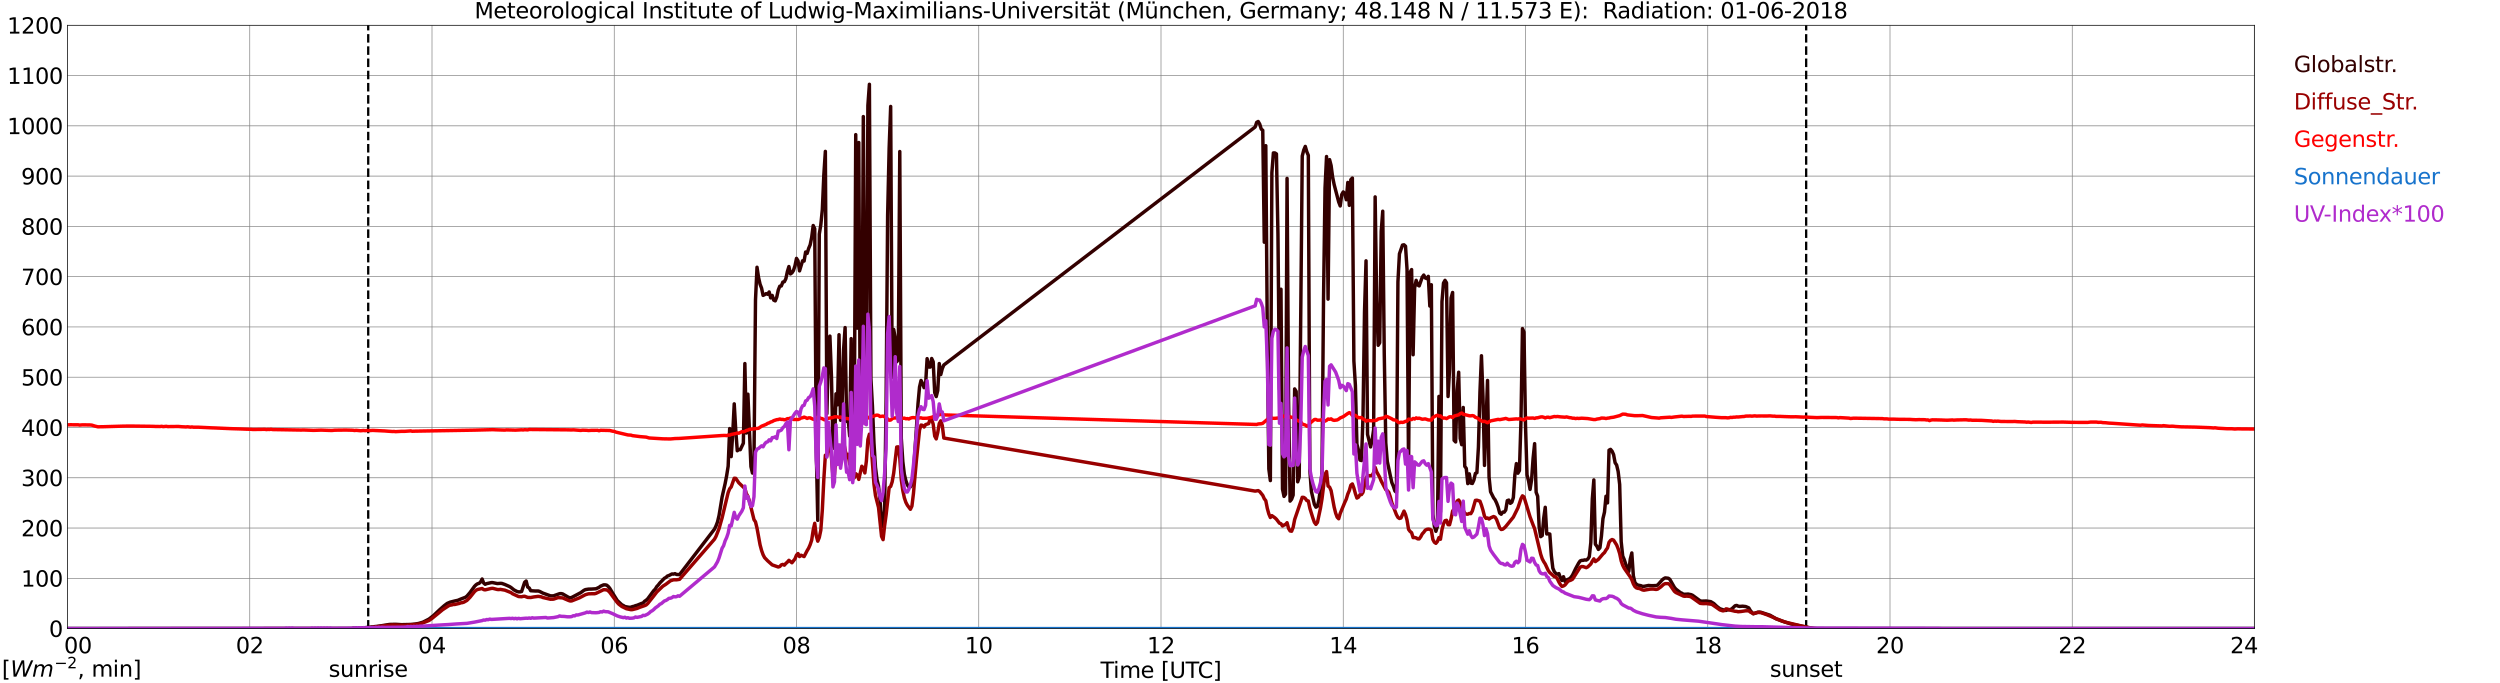 <?xml version="1.0" encoding="utf-8" standalone="no"?>
<!DOCTYPE svg PUBLIC "-//W3C//DTD SVG 1.1//EN"
  "http://www.w3.org/Graphics/SVG/1.1/DTD/svg11.dtd">
<svg xmlns:xlink="http://www.w3.org/1999/xlink" width="1085.4pt" height="296.64pt" viewBox="0 0 1085.4 296.64" xmlns="http://www.w3.org/2000/svg" version="1.1">
 <defs>
  <style type="text/css">*{stroke-linejoin: round; stroke-linecap: butt}</style>
 </defs>
 <g id="figure_1">
  <g id="patch_1">
   <path d="M 0 296.64 
L 1085.4 296.64 
L 1085.4 0 
L 0 0 
z
" style="fill: #ffffff"/>
  </g>
  <g id="axes_1">
   <g id="patch_2">
    <path d="M 29.306 272.909 
L 978.814 272.909 
L 978.814 10.976 
L 29.306 10.976 
z
" style="fill: #ffffff"/>
   </g>
   <g id="patch_3">
    <path d="M 978.814 272.909 
L 978.814 272.909 
L 978.814 10.976 
L 978.814 10.976 
z
" clip-path="url(#pb90ea5bb99)" style="fill: #d3d3d3; opacity: 0.25; stroke: #d3d3d3; stroke-linejoin: miter"/>
   </g>
   <g id="matplotlib.axis_1">
    <g id="xtick_1">
     <g id="line2d_1">
      <path d="M 29.306 272.909 
L 29.306 10.976 
" clip-path="url(#pb90ea5bb99)" style="fill: none; stroke: #808080; stroke-width: 0.3; stroke-linecap: square"/>
     </g>
     <g id="line2d_2"/>
     <g id="text_1">
      <!--    00 -->
      <g transform="translate(18.733 283.627) scale(0.095 -0.095)">
       <defs>
        <path id="DejaVuSans-20" transform="scale(0.016)"/>
        <path id="DejaVuSans-30" d="M 2034 4250 
Q 1547 4250 1301 3770 
Q 1056 3291 1056 2328 
Q 1056 1369 1301 889 
Q 1547 409 2034 409 
Q 2525 409 2770 889 
Q 3016 1369 3016 2328 
Q 3016 3291 2770 3770 
Q 2525 4250 2034 4250 
z
M 2034 4750 
Q 2819 4750 3233 4129 
Q 3647 3509 3647 2328 
Q 3647 1150 3233 529 
Q 2819 -91 2034 -91 
Q 1250 -91 836 529 
Q 422 1150 422 2328 
Q 422 3509 836 4129 
Q 1250 4750 2034 4750 
z
" transform="scale(0.016)"/>
       </defs>
       <use xlink:href="#DejaVuSans-20"/>
       <use xlink:href="#DejaVuSans-20" transform="translate(31.787 0)"/>
       <use xlink:href="#DejaVuSans-20" transform="translate(63.574 0)"/>
       <use xlink:href="#DejaVuSans-30" transform="translate(95.361 0)"/>
       <use xlink:href="#DejaVuSans-30" transform="translate(158.984 0)"/>
      </g>
     </g>
    </g>
    <g id="xtick_2">
     <g id="line2d_3">
      <path d="M 108.431 272.909 
L 108.431 10.976 
" clip-path="url(#pb90ea5bb99)" style="fill: none; stroke: #808080; stroke-width: 0.3; stroke-linecap: square"/>
     </g>
     <g id="line2d_4"/>
     <g id="text_2">
      <!-- 02 -->
      <g transform="translate(102.387 283.627) scale(0.095 -0.095)">
       <defs>
        <path id="DejaVuSans-32" d="M 1228 531 
L 3431 531 
L 3431 0 
L 469 0 
L 469 531 
Q 828 903 1448 1529 
Q 2069 2156 2228 2338 
Q 2531 2678 2651 2914 
Q 2772 3150 2772 3378 
Q 2772 3750 2511 3984 
Q 2250 4219 1831 4219 
Q 1534 4219 1204 4116 
Q 875 4013 500 3803 
L 500 4441 
Q 881 4594 1212 4672 
Q 1544 4750 1819 4750 
Q 2544 4750 2975 4387 
Q 3406 4025 3406 3419 
Q 3406 3131 3298 2873 
Q 3191 2616 2906 2266 
Q 2828 2175 2409 1742 
Q 1991 1309 1228 531 
z
" transform="scale(0.016)"/>
       </defs>
       <use xlink:href="#DejaVuSans-30"/>
       <use xlink:href="#DejaVuSans-32" transform="translate(63.623 0)"/>
      </g>
     </g>
    </g>
    <g id="xtick_3">
     <g id="line2d_5">
      <path d="M 187.557 272.909 
L 187.557 10.976 
" clip-path="url(#pb90ea5bb99)" style="fill: none; stroke: #808080; stroke-width: 0.3; stroke-linecap: square"/>
     </g>
     <g id="line2d_6"/>
     <g id="text_3">
      <!-- 04 -->
      <g transform="translate(181.513 283.627) scale(0.095 -0.095)">
       <defs>
        <path id="DejaVuSans-34" d="M 2419 4116 
L 825 1625 
L 2419 1625 
L 2419 4116 
z
M 2253 4666 
L 3047 4666 
L 3047 1625 
L 3713 1625 
L 3713 1100 
L 3047 1100 
L 3047 0 
L 2419 0 
L 2419 1100 
L 313 1100 
L 313 1709 
L 2253 4666 
z
" transform="scale(0.016)"/>
       </defs>
       <use xlink:href="#DejaVuSans-30"/>
       <use xlink:href="#DejaVuSans-34" transform="translate(63.623 0)"/>
      </g>
     </g>
    </g>
    <g id="xtick_4">
     <g id="line2d_7">
      <path d="M 266.683 272.909 
L 266.683 10.976 
" clip-path="url(#pb90ea5bb99)" style="fill: none; stroke: #808080; stroke-width: 0.3; stroke-linecap: square"/>
     </g>
     <g id="line2d_8"/>
     <g id="text_4">
      <!-- 06 -->
      <g transform="translate(260.638 283.627) scale(0.095 -0.095)">
       <defs>
        <path id="DejaVuSans-36" d="M 2113 2584 
Q 1688 2584 1439 2293 
Q 1191 2003 1191 1497 
Q 1191 994 1439 701 
Q 1688 409 2113 409 
Q 2538 409 2786 701 
Q 3034 994 3034 1497 
Q 3034 2003 2786 2293 
Q 2538 2584 2113 2584 
z
M 3366 4563 
L 3366 3988 
Q 3128 4100 2886 4159 
Q 2644 4219 2406 4219 
Q 1781 4219 1451 3797 
Q 1122 3375 1075 2522 
Q 1259 2794 1537 2939 
Q 1816 3084 2150 3084 
Q 2853 3084 3261 2657 
Q 3669 2231 3669 1497 
Q 3669 778 3244 343 
Q 2819 -91 2113 -91 
Q 1303 -91 875 529 
Q 447 1150 447 2328 
Q 447 3434 972 4092 
Q 1497 4750 2381 4750 
Q 2619 4750 2861 4703 
Q 3103 4656 3366 4563 
z
" transform="scale(0.016)"/>
       </defs>
       <use xlink:href="#DejaVuSans-30"/>
       <use xlink:href="#DejaVuSans-36" transform="translate(63.623 0)"/>
      </g>
     </g>
    </g>
    <g id="xtick_5">
     <g id="line2d_9">
      <path d="M 345.808 272.909 
L 345.808 10.976 
" clip-path="url(#pb90ea5bb99)" style="fill: none; stroke: #808080; stroke-width: 0.3; stroke-linecap: square"/>
     </g>
     <g id="line2d_10"/>
     <g id="text_5">
      <!-- 08 -->
      <g transform="translate(339.764 283.627) scale(0.095 -0.095)">
       <defs>
        <path id="DejaVuSans-38" d="M 2034 2216 
Q 1584 2216 1326 1975 
Q 1069 1734 1069 1313 
Q 1069 891 1326 650 
Q 1584 409 2034 409 
Q 2484 409 2743 651 
Q 3003 894 3003 1313 
Q 3003 1734 2745 1975 
Q 2488 2216 2034 2216 
z
M 1403 2484 
Q 997 2584 770 2862 
Q 544 3141 544 3541 
Q 544 4100 942 4425 
Q 1341 4750 2034 4750 
Q 2731 4750 3128 4425 
Q 3525 4100 3525 3541 
Q 3525 3141 3298 2862 
Q 3072 2584 2669 2484 
Q 3125 2378 3379 2068 
Q 3634 1759 3634 1313 
Q 3634 634 3220 271 
Q 2806 -91 2034 -91 
Q 1263 -91 848 271 
Q 434 634 434 1313 
Q 434 1759 690 2068 
Q 947 2378 1403 2484 
z
M 1172 3481 
Q 1172 3119 1398 2916 
Q 1625 2713 2034 2713 
Q 2441 2713 2670 2916 
Q 2900 3119 2900 3481 
Q 2900 3844 2670 4047 
Q 2441 4250 2034 4250 
Q 1625 4250 1398 4047 
Q 1172 3844 1172 3481 
z
" transform="scale(0.016)"/>
       </defs>
       <use xlink:href="#DejaVuSans-30"/>
       <use xlink:href="#DejaVuSans-38" transform="translate(63.623 0)"/>
      </g>
     </g>
    </g>
    <g id="xtick_6">
     <g id="line2d_11">
      <path d="M 424.934 272.909 
L 424.934 10.976 
" clip-path="url(#pb90ea5bb99)" style="fill: none; stroke: #808080; stroke-width: 0.3; stroke-linecap: square"/>
     </g>
     <g id="line2d_12"/>
     <g id="text_6">
      <!-- 10 -->
      <g transform="translate(418.89 283.627) scale(0.095 -0.095)">
       <defs>
        <path id="DejaVuSans-31" d="M 794 531 
L 1825 531 
L 1825 4091 
L 703 3866 
L 703 4441 
L 1819 4666 
L 2450 4666 
L 2450 531 
L 3481 531 
L 3481 0 
L 794 0 
L 794 531 
z
" transform="scale(0.016)"/>
       </defs>
       <use xlink:href="#DejaVuSans-31"/>
       <use xlink:href="#DejaVuSans-30" transform="translate(63.623 0)"/>
      </g>
     </g>
    </g>
    <g id="xtick_7">
     <g id="line2d_13">
      <path d="M 504.06 272.909 
L 504.06 10.976 
" clip-path="url(#pb90ea5bb99)" style="fill: none; stroke: #808080; stroke-width: 0.3; stroke-linecap: square"/>
     </g>
     <g id="line2d_14"/>
     <g id="text_7">
      <!-- 12 -->
      <g transform="translate(498.015 283.627) scale(0.095 -0.095)">
       <use xlink:href="#DejaVuSans-31"/>
       <use xlink:href="#DejaVuSans-32" transform="translate(63.623 0)"/>
      </g>
     </g>
    </g>
    <g id="xtick_8">
     <g id="line2d_15">
      <path d="M 583.185 272.909 
L 583.185 10.976 
" clip-path="url(#pb90ea5bb99)" style="fill: none; stroke: #808080; stroke-width: 0.3; stroke-linecap: square"/>
     </g>
     <g id="line2d_16"/>
     <g id="text_8">
      <!-- 14 -->
      <g transform="translate(577.141 283.627) scale(0.095 -0.095)">
       <use xlink:href="#DejaVuSans-31"/>
       <use xlink:href="#DejaVuSans-34" transform="translate(63.623 0)"/>
      </g>
     </g>
    </g>
    <g id="xtick_9">
     <g id="line2d_17">
      <path d="M 662.311 272.909 
L 662.311 10.976 
" clip-path="url(#pb90ea5bb99)" style="fill: none; stroke: #808080; stroke-width: 0.3; stroke-linecap: square"/>
     </g>
     <g id="line2d_18"/>
     <g id="text_9">
      <!-- 16 -->
      <g transform="translate(656.267 283.627) scale(0.095 -0.095)">
       <use xlink:href="#DejaVuSans-31"/>
       <use xlink:href="#DejaVuSans-36" transform="translate(63.623 0)"/>
      </g>
     </g>
    </g>
    <g id="xtick_10">
     <g id="line2d_19">
      <path d="M 741.437 272.909 
L 741.437 10.976 
" clip-path="url(#pb90ea5bb99)" style="fill: none; stroke: #808080; stroke-width: 0.3; stroke-linecap: square"/>
     </g>
     <g id="line2d_20"/>
     <g id="text_10">
      <!-- 18 -->
      <g transform="translate(735.392 283.627) scale(0.095 -0.095)">
       <use xlink:href="#DejaVuSans-31"/>
       <use xlink:href="#DejaVuSans-38" transform="translate(63.623 0)"/>
      </g>
     </g>
    </g>
    <g id="xtick_11">
     <g id="line2d_21">
      <path d="M 820.562 272.909 
L 820.562 10.976 
" clip-path="url(#pb90ea5bb99)" style="fill: none; stroke: #808080; stroke-width: 0.3; stroke-linecap: square"/>
     </g>
     <g id="line2d_22"/>
     <g id="text_11">
      <!-- 20 -->
      <g transform="translate(814.518 283.627) scale(0.095 -0.095)">
       <use xlink:href="#DejaVuSans-32"/>
       <use xlink:href="#DejaVuSans-30" transform="translate(63.623 0)"/>
      </g>
     </g>
    </g>
    <g id="xtick_12">
     <g id="line2d_23">
      <path d="M 899.688 272.909 
L 899.688 10.976 
" clip-path="url(#pb90ea5bb99)" style="fill: none; stroke: #808080; stroke-width: 0.3; stroke-linecap: square"/>
     </g>
     <g id="line2d_24"/>
     <g id="text_12">
      <!-- 22 -->
      <g transform="translate(893.644 283.627) scale(0.095 -0.095)">
       <use xlink:href="#DejaVuSans-32"/>
       <use xlink:href="#DejaVuSans-32" transform="translate(63.623 0)"/>
      </g>
     </g>
    </g>
    <g id="xtick_13">
     <g id="line2d_25">
      <path d="M 978.814 272.909 
L 978.814 10.976 
" clip-path="url(#pb90ea5bb99)" style="fill: none; stroke: #808080; stroke-width: 0.3; stroke-linecap: square"/>
     </g>
     <g id="line2d_26"/>
     <g id="text_13">
      <!-- 24    -->
      <g transform="translate(968.241 283.627) scale(0.095 -0.095)">
       <use xlink:href="#DejaVuSans-32"/>
       <use xlink:href="#DejaVuSans-34" transform="translate(63.623 0)"/>
       <use xlink:href="#DejaVuSans-20" transform="translate(127.246 0)"/>
       <use xlink:href="#DejaVuSans-20" transform="translate(159.033 0)"/>
       <use xlink:href="#DejaVuSans-20" transform="translate(190.82 0)"/>
      </g>
     </g>
    </g>
    <g id="text_14">
     <!-- Time [UTC] -->
     <g transform="translate(477.806 294.322) scale(0.095 -0.095)">
      <defs>
       <path id="DejaVuSans-54" d="M -19 4666 
L 3928 4666 
L 3928 4134 
L 2272 4134 
L 2272 0 
L 1638 0 
L 1638 4134 
L -19 4134 
L -19 4666 
z
" transform="scale(0.016)"/>
       <path id="DejaVuSans-69" d="M 603 3500 
L 1178 3500 
L 1178 0 
L 603 0 
L 603 3500 
z
M 603 4863 
L 1178 4863 
L 1178 4134 
L 603 4134 
L 603 4863 
z
" transform="scale(0.016)"/>
       <path id="DejaVuSans-6d" d="M 3328 2828 
Q 3544 3216 3844 3400 
Q 4144 3584 4550 3584 
Q 5097 3584 5394 3201 
Q 5691 2819 5691 2113 
L 5691 0 
L 5113 0 
L 5113 2094 
Q 5113 2597 4934 2840 
Q 4756 3084 4391 3084 
Q 3944 3084 3684 2787 
Q 3425 2491 3425 1978 
L 3425 0 
L 2847 0 
L 2847 2094 
Q 2847 2600 2669 2842 
Q 2491 3084 2119 3084 
Q 1678 3084 1418 2786 
Q 1159 2488 1159 1978 
L 1159 0 
L 581 0 
L 581 3500 
L 1159 3500 
L 1159 2956 
Q 1356 3278 1631 3431 
Q 1906 3584 2284 3584 
Q 2666 3584 2933 3390 
Q 3200 3197 3328 2828 
z
" transform="scale(0.016)"/>
       <path id="DejaVuSans-65" d="M 3597 1894 
L 3597 1613 
L 953 1613 
Q 991 1019 1311 708 
Q 1631 397 2203 397 
Q 2534 397 2845 478 
Q 3156 559 3463 722 
L 3463 178 
Q 3153 47 2828 -22 
Q 2503 -91 2169 -91 
Q 1331 -91 842 396 
Q 353 884 353 1716 
Q 353 2575 817 3079 
Q 1281 3584 2069 3584 
Q 2775 3584 3186 3129 
Q 3597 2675 3597 1894 
z
M 3022 2063 
Q 3016 2534 2758 2815 
Q 2500 3097 2075 3097 
Q 1594 3097 1305 2825 
Q 1016 2553 972 2059 
L 3022 2063 
z
" transform="scale(0.016)"/>
       <path id="DejaVuSans-5b" d="M 550 4863 
L 1875 4863 
L 1875 4416 
L 1125 4416 
L 1125 -397 
L 1875 -397 
L 1875 -844 
L 550 -844 
L 550 4863 
z
" transform="scale(0.016)"/>
       <path id="DejaVuSans-55" d="M 556 4666 
L 1191 4666 
L 1191 1831 
Q 1191 1081 1462 751 
Q 1734 422 2344 422 
Q 2950 422 3222 751 
Q 3494 1081 3494 1831 
L 3494 4666 
L 4128 4666 
L 4128 1753 
Q 4128 841 3676 375 
Q 3225 -91 2344 -91 
Q 1459 -91 1007 375 
Q 556 841 556 1753 
L 556 4666 
z
" transform="scale(0.016)"/>
       <path id="DejaVuSans-43" d="M 4122 4306 
L 4122 3641 
Q 3803 3938 3442 4084 
Q 3081 4231 2675 4231 
Q 1875 4231 1450 3742 
Q 1025 3253 1025 2328 
Q 1025 1406 1450 917 
Q 1875 428 2675 428 
Q 3081 428 3442 575 
Q 3803 722 4122 1019 
L 4122 359 
Q 3791 134 3420 21 
Q 3050 -91 2638 -91 
Q 1578 -91 968 557 
Q 359 1206 359 2328 
Q 359 3453 968 4101 
Q 1578 4750 2638 4750 
Q 3056 4750 3426 4639 
Q 3797 4528 4122 4306 
z
" transform="scale(0.016)"/>
       <path id="DejaVuSans-5d" d="M 1947 4863 
L 1947 -844 
L 622 -844 
L 622 -397 
L 1369 -397 
L 1369 4416 
L 622 4416 
L 622 4863 
L 1947 4863 
z
" transform="scale(0.016)"/>
      </defs>
      <use xlink:href="#DejaVuSans-54"/>
      <use xlink:href="#DejaVuSans-69" transform="translate(57.959 0)"/>
      <use xlink:href="#DejaVuSans-6d" transform="translate(85.742 0)"/>
      <use xlink:href="#DejaVuSans-65" transform="translate(183.154 0)"/>
      <use xlink:href="#DejaVuSans-20" transform="translate(244.678 0)"/>
      <use xlink:href="#DejaVuSans-5b" transform="translate(276.465 0)"/>
      <use xlink:href="#DejaVuSans-55" transform="translate(315.479 0)"/>
      <use xlink:href="#DejaVuSans-54" transform="translate(388.672 0)"/>
      <use xlink:href="#DejaVuSans-43" transform="translate(443.881 0)"/>
      <use xlink:href="#DejaVuSans-5d" transform="translate(513.705 0)"/>
     </g>
    </g>
   </g>
   <g id="matplotlib.axis_2">
    <g id="ytick_1">
     <g id="line2d_27">
      <path d="M 29.306 272.909 
L 978.814 272.909 
" clip-path="url(#pb90ea5bb99)" style="fill: none; stroke: #808080; stroke-width: 0.3; stroke-linecap: square"/>
     </g>
     <g id="line2d_28"/>
     <g id="text_15">
      <!-- 0 -->
      <g transform="translate(21.261 276.518) scale(0.095 -0.095)">
       <use xlink:href="#DejaVuSans-30"/>
      </g>
     </g>
    </g>
    <g id="ytick_2">
     <g id="line2d_29">
      <path d="M 29.306 251.081 
L 978.814 251.081 
" clip-path="url(#pb90ea5bb99)" style="fill: none; stroke: #808080; stroke-width: 0.3; stroke-linecap: square"/>
     </g>
     <g id="line2d_30"/>
     <g id="text_16">
      <!-- 100 -->
      <g transform="translate(9.173 254.69) scale(0.095 -0.095)">
       <use xlink:href="#DejaVuSans-31"/>
       <use xlink:href="#DejaVuSans-30" transform="translate(63.623 0)"/>
       <use xlink:href="#DejaVuSans-30" transform="translate(127.246 0)"/>
      </g>
     </g>
    </g>
    <g id="ytick_3">
     <g id="line2d_31">
      <path d="M 29.306 229.253 
L 978.814 229.253 
" clip-path="url(#pb90ea5bb99)" style="fill: none; stroke: #808080; stroke-width: 0.3; stroke-linecap: square"/>
     </g>
     <g id="line2d_32"/>
     <g id="text_17">
      <!-- 200 -->
      <g transform="translate(9.173 232.863) scale(0.095 -0.095)">
       <use xlink:href="#DejaVuSans-32"/>
       <use xlink:href="#DejaVuSans-30" transform="translate(63.623 0)"/>
       <use xlink:href="#DejaVuSans-30" transform="translate(127.246 0)"/>
      </g>
     </g>
    </g>
    <g id="ytick_4">
     <g id="line2d_33">
      <path d="M 29.306 207.426 
L 978.814 207.426 
" clip-path="url(#pb90ea5bb99)" style="fill: none; stroke: #808080; stroke-width: 0.3; stroke-linecap: square"/>
     </g>
     <g id="line2d_34"/>
     <g id="text_18">
      <!-- 300 -->
      <g transform="translate(9.173 211.035) scale(0.095 -0.095)">
       <defs>
        <path id="DejaVuSans-33" d="M 2597 2516 
Q 3050 2419 3304 2112 
Q 3559 1806 3559 1356 
Q 3559 666 3084 287 
Q 2609 -91 1734 -91 
Q 1441 -91 1130 -33 
Q 819 25 488 141 
L 488 750 
Q 750 597 1062 519 
Q 1375 441 1716 441 
Q 2309 441 2620 675 
Q 2931 909 2931 1356 
Q 2931 1769 2642 2001 
Q 2353 2234 1838 2234 
L 1294 2234 
L 1294 2753 
L 1863 2753 
Q 2328 2753 2575 2939 
Q 2822 3125 2822 3475 
Q 2822 3834 2567 4026 
Q 2313 4219 1838 4219 
Q 1578 4219 1281 4162 
Q 984 4106 628 3988 
L 628 4550 
Q 988 4650 1302 4700 
Q 1616 4750 1894 4750 
Q 2613 4750 3031 4423 
Q 3450 4097 3450 3541 
Q 3450 3153 3228 2886 
Q 3006 2619 2597 2516 
z
" transform="scale(0.016)"/>
       </defs>
       <use xlink:href="#DejaVuSans-33"/>
       <use xlink:href="#DejaVuSans-30" transform="translate(63.623 0)"/>
       <use xlink:href="#DejaVuSans-30" transform="translate(127.246 0)"/>
      </g>
     </g>
    </g>
    <g id="ytick_5">
     <g id="line2d_35">
      <path d="M 29.306 185.598 
L 978.814 185.598 
" clip-path="url(#pb90ea5bb99)" style="fill: none; stroke: #808080; stroke-width: 0.3; stroke-linecap: square"/>
     </g>
     <g id="line2d_36"/>
     <g id="text_19">
      <!-- 400 -->
      <g transform="translate(9.173 189.207) scale(0.095 -0.095)">
       <use xlink:href="#DejaVuSans-34"/>
       <use xlink:href="#DejaVuSans-30" transform="translate(63.623 0)"/>
       <use xlink:href="#DejaVuSans-30" transform="translate(127.246 0)"/>
      </g>
     </g>
    </g>
    <g id="ytick_6">
     <g id="line2d_37">
      <path d="M 29.306 163.77 
L 978.814 163.77 
" clip-path="url(#pb90ea5bb99)" style="fill: none; stroke: #808080; stroke-width: 0.3; stroke-linecap: square"/>
     </g>
     <g id="line2d_38"/>
     <g id="text_20">
      <!-- 500 -->
      <g transform="translate(9.173 167.379) scale(0.095 -0.095)">
       <defs>
        <path id="DejaVuSans-35" d="M 691 4666 
L 3169 4666 
L 3169 4134 
L 1269 4134 
L 1269 2991 
Q 1406 3038 1543 3061 
Q 1681 3084 1819 3084 
Q 2600 3084 3056 2656 
Q 3513 2228 3513 1497 
Q 3513 744 3044 326 
Q 2575 -91 1722 -91 
Q 1428 -91 1123 -41 
Q 819 9 494 109 
L 494 744 
Q 775 591 1075 516 
Q 1375 441 1709 441 
Q 2250 441 2565 725 
Q 2881 1009 2881 1497 
Q 2881 1984 2565 2268 
Q 2250 2553 1709 2553 
Q 1456 2553 1204 2497 
Q 953 2441 691 2322 
L 691 4666 
z
" transform="scale(0.016)"/>
       </defs>
       <use xlink:href="#DejaVuSans-35"/>
       <use xlink:href="#DejaVuSans-30" transform="translate(63.623 0)"/>
       <use xlink:href="#DejaVuSans-30" transform="translate(127.246 0)"/>
      </g>
     </g>
    </g>
    <g id="ytick_7">
     <g id="line2d_39">
      <path d="M 29.306 141.942 
L 978.814 141.942 
" clip-path="url(#pb90ea5bb99)" style="fill: none; stroke: #808080; stroke-width: 0.3; stroke-linecap: square"/>
     </g>
     <g id="line2d_40"/>
     <g id="text_21">
      <!-- 600 -->
      <g transform="translate(9.173 145.551) scale(0.095 -0.095)">
       <use xlink:href="#DejaVuSans-36"/>
       <use xlink:href="#DejaVuSans-30" transform="translate(63.623 0)"/>
       <use xlink:href="#DejaVuSans-30" transform="translate(127.246 0)"/>
      </g>
     </g>
    </g>
    <g id="ytick_8">
     <g id="line2d_41">
      <path d="M 29.306 120.114 
L 978.814 120.114 
" clip-path="url(#pb90ea5bb99)" style="fill: none; stroke: #808080; stroke-width: 0.3; stroke-linecap: square"/>
     </g>
     <g id="line2d_42"/>
     <g id="text_22">
      <!-- 700 -->
      <g transform="translate(9.173 123.724) scale(0.095 -0.095)">
       <defs>
        <path id="DejaVuSans-37" d="M 525 4666 
L 3525 4666 
L 3525 4397 
L 1831 0 
L 1172 0 
L 2766 4134 
L 525 4134 
L 525 4666 
z
" transform="scale(0.016)"/>
       </defs>
       <use xlink:href="#DejaVuSans-37"/>
       <use xlink:href="#DejaVuSans-30" transform="translate(63.623 0)"/>
       <use xlink:href="#DejaVuSans-30" transform="translate(127.246 0)"/>
      </g>
     </g>
    </g>
    <g id="ytick_9">
     <g id="line2d_43">
      <path d="M 29.306 98.287 
L 978.814 98.287 
" clip-path="url(#pb90ea5bb99)" style="fill: none; stroke: #808080; stroke-width: 0.3; stroke-linecap: square"/>
     </g>
     <g id="line2d_44"/>
     <g id="text_23">
      <!-- 800 -->
      <g transform="translate(9.173 101.896) scale(0.095 -0.095)">
       <use xlink:href="#DejaVuSans-38"/>
       <use xlink:href="#DejaVuSans-30" transform="translate(63.623 0)"/>
       <use xlink:href="#DejaVuSans-30" transform="translate(127.246 0)"/>
      </g>
     </g>
    </g>
    <g id="ytick_10">
     <g id="line2d_45">
      <path d="M 29.306 76.459 
L 978.814 76.459 
" clip-path="url(#pb90ea5bb99)" style="fill: none; stroke: #808080; stroke-width: 0.3; stroke-linecap: square"/>
     </g>
     <g id="line2d_46"/>
     <g id="text_24">
      <!-- 900 -->
      <g transform="translate(9.173 80.068) scale(0.095 -0.095)">
       <defs>
        <path id="DejaVuSans-39" d="M 703 97 
L 703 672 
Q 941 559 1184 500 
Q 1428 441 1663 441 
Q 2288 441 2617 861 
Q 2947 1281 2994 2138 
Q 2813 1869 2534 1725 
Q 2256 1581 1919 1581 
Q 1219 1581 811 2004 
Q 403 2428 403 3163 
Q 403 3881 828 4315 
Q 1253 4750 1959 4750 
Q 2769 4750 3195 4129 
Q 3622 3509 3622 2328 
Q 3622 1225 3098 567 
Q 2575 -91 1691 -91 
Q 1453 -91 1209 -44 
Q 966 3 703 97 
z
M 1959 2075 
Q 2384 2075 2632 2365 
Q 2881 2656 2881 3163 
Q 2881 3666 2632 3958 
Q 2384 4250 1959 4250 
Q 1534 4250 1286 3958 
Q 1038 3666 1038 3163 
Q 1038 2656 1286 2365 
Q 1534 2075 1959 2075 
z
" transform="scale(0.016)"/>
       </defs>
       <use xlink:href="#DejaVuSans-39"/>
       <use xlink:href="#DejaVuSans-30" transform="translate(63.623 0)"/>
       <use xlink:href="#DejaVuSans-30" transform="translate(127.246 0)"/>
      </g>
     </g>
    </g>
    <g id="ytick_11">
     <g id="line2d_47">
      <path d="M 29.306 54.631 
L 978.814 54.631 
" clip-path="url(#pb90ea5bb99)" style="fill: none; stroke: #808080; stroke-width: 0.3; stroke-linecap: square"/>
     </g>
     <g id="line2d_48"/>
     <g id="text_25">
      <!-- 1000 -->
      <g transform="translate(3.128 58.24) scale(0.095 -0.095)">
       <use xlink:href="#DejaVuSans-31"/>
       <use xlink:href="#DejaVuSans-30" transform="translate(63.623 0)"/>
       <use xlink:href="#DejaVuSans-30" transform="translate(127.246 0)"/>
       <use xlink:href="#DejaVuSans-30" transform="translate(190.869 0)"/>
      </g>
     </g>
    </g>
    <g id="ytick_12">
     <g id="line2d_49">
      <path d="M 29.306 32.803 
L 978.814 32.803 
" clip-path="url(#pb90ea5bb99)" style="fill: none; stroke: #808080; stroke-width: 0.3; stroke-linecap: square"/>
     </g>
     <g id="line2d_50"/>
     <g id="text_26">
      <!-- 1100 -->
      <g transform="translate(3.128 36.413) scale(0.095 -0.095)">
       <use xlink:href="#DejaVuSans-31"/>
       <use xlink:href="#DejaVuSans-31" transform="translate(63.623 0)"/>
       <use xlink:href="#DejaVuSans-30" transform="translate(127.246 0)"/>
       <use xlink:href="#DejaVuSans-30" transform="translate(190.869 0)"/>
      </g>
     </g>
    </g>
    <g id="ytick_13">
     <g id="line2d_51">
      <path d="M 29.306 10.976 
L 978.814 10.976 
" clip-path="url(#pb90ea5bb99)" style="fill: none; stroke: #808080; stroke-width: 0.3; stroke-linecap: square"/>
     </g>
     <g id="line2d_52"/>
     <g id="text_27">
      <!-- 1200 -->
      <g transform="translate(3.128 14.585) scale(0.095 -0.095)">
       <use xlink:href="#DejaVuSans-31"/>
       <use xlink:href="#DejaVuSans-32" transform="translate(63.623 0)"/>
       <use xlink:href="#DejaVuSans-30" transform="translate(127.246 0)"/>
       <use xlink:href="#DejaVuSans-30" transform="translate(190.869 0)"/>
      </g>
     </g>
    </g>
   </g>
   <g id="line2d_53">
    <path d="M 159.863 272.909 
L 159.863 10.976 
" clip-path="url(#pb90ea5bb99)" style="fill: none; stroke-dasharray: 3.7,1.6; stroke-dashoffset: 0; stroke: #000000"/>
   </g>
   <g id="line2d_54">
    <path d="M 784.165 272.909 
L 784.165 10.976 
" clip-path="url(#pb90ea5bb99)" style="fill: none; stroke-dasharray: 3.7,1.6; stroke-dashoffset: 0; stroke: #000000"/>
   </g>
   <g id="line2d_55">
    <path d="M 29.306 272.909 
L 152.61 272.909 
L 153.269 272.741 
L 154.588 272.771 
L 155.247 272.677 
L 155.907 272.741 
L 157.226 272.647 
L 163.819 271.924 
L 165.798 271.643 
L 167.116 271.422 
L 169.094 271.11 
L 171.732 271.047 
L 174.37 271.204 
L 178.326 271.11 
L 180.304 270.92 
L 181.623 270.702 
L 183.601 270.137 
L 186.238 268.788 
L 188.216 267.251 
L 190.854 264.743 
L 192.832 262.986 
L 194.151 261.982 
L 195.47 261.419 
L 197.448 260.917 
L 198.767 260.635 
L 200.085 260.07 
L 202.063 259.317 
L 202.723 258.815 
L 204.042 257.278 
L 206.02 254.549 
L 206.679 253.892 
L 207.339 253.452 
L 207.998 253.264 
L 208.657 252.668 
L 209.317 251.382 
L 209.976 253.107 
L 210.635 253.672 
L 211.295 253.39 
L 213.273 252.952 
L 213.932 252.952 
L 215.91 253.358 
L 217.229 253.264 
L 217.889 253.297 
L 219.207 253.766 
L 221.186 254.643 
L 221.845 255.052 
L 223.164 256.119 
L 224.482 256.809 
L 225.142 256.966 
L 225.801 256.966 
L 226.461 256.809 
L 227.779 252.795 
L 228.439 252.26 
L 229.098 254.864 
L 229.757 255.272 
L 230.417 256.464 
L 232.395 256.588 
L 233.714 256.588 
L 234.373 256.809 
L 235.692 257.498 
L 238.989 258.69 
L 240.308 258.69 
L 242.945 257.749 
L 243.604 257.717 
L 244.264 257.843 
L 246.901 259.38 
L 247.561 259.537 
L 248.22 259.38 
L 252.176 257.278 
L 253.495 256.307 
L 254.155 255.992 
L 255.473 255.774 
L 256.792 255.741 
L 258.77 255.617 
L 260.089 254.988 
L 260.748 254.488 
L 262.067 253.923 
L 262.726 253.923 
L 263.386 254.047 
L 264.045 254.582 
L 264.705 255.366 
L 266.023 257.562 
L 268.002 260.729 
L 269.98 262.578 
L 270.639 262.892 
L 271.298 263.331 
L 272.617 263.582 
L 273.277 263.676 
L 273.936 263.615 
L 274.595 263.364 
L 275.255 263.237 
L 275.914 262.955 
L 276.573 262.798 
L 278.552 261.982 
L 279.211 261.794 
L 279.87 261.041 
L 280.53 260.602 
L 281.189 260.006 
L 283.827 256.431 
L 284.486 255.774 
L 285.145 254.676 
L 285.805 253.986 
L 286.464 253.107 
L 288.442 251.068 
L 289.102 250.723 
L 289.761 250.097 
L 290.42 249.878 
L 291.739 249.186 
L 292.399 249.25 
L 293.058 249.062 
L 293.717 249.407 
L 295.036 249.47 
L 310.202 229.725 
L 310.861 228.343 
L 311.521 226.588 
L 312.18 223.796 
L 313.499 215.799 
L 314.818 209.966 
L 315.477 206.548 
L 316.136 202.407 
L 316.796 186.069 
L 317.455 198.236 
L 318.114 188.39 
L 318.774 175.343 
L 319.433 186.79 
L 320.093 195.695 
L 320.752 195.195 
L 321.411 195.226 
L 322.73 192.434 
L 323.39 157.844 
L 324.049 187.981 
L 324.708 171.139 
L 326.027 202.595 
L 326.686 205.387 
L 327.346 199.899 
L 328.005 130.245 
L 328.665 116.037 
L 329.324 120.429 
L 329.983 123.376 
L 330.643 125.102 
L 331.302 128.237 
L 331.961 127.924 
L 332.621 127.484 
L 333.28 127.767 
L 333.94 126.763 
L 334.599 129.335 
L 335.258 128.269 
L 335.918 130.308 
L 336.577 130.62 
L 337.236 128.99 
L 337.896 125.916 
L 338.555 124.255 
L 339.215 124.159 
L 339.874 122.468 
L 340.533 122.31 
L 341.193 120.992 
L 341.852 117.888 
L 342.512 115.725 
L 343.171 118.923 
L 343.83 118.453 
L 344.49 117.417 
L 345.149 115.378 
L 345.808 112.18 
L 346.468 113.215 
L 347.127 117.606 
L 348.446 113.215 
L 349.105 113.341 
L 349.765 109.421 
L 350.424 110.017 
L 351.083 107.852 
L 351.743 106.284 
L 352.402 103.023 
L 353.062 97.911 
L 353.721 99.321 
L 354.38 195.195 
L 355.04 225.898 
L 355.699 101.642 
L 356.359 97.628 
L 357.018 91.073 
L 357.677 75.926 
L 358.337 65.733 
L 358.996 179.608 
L 359.655 153.201 
L 360.315 145.926 
L 360.974 163.205 
L 361.634 193.408 
L 362.293 194.724 
L 362.952 170.984 
L 363.612 175.751 
L 364.271 145.33 
L 364.93 182.461 
L 365.59 176.408 
L 366.249 151.728 
L 366.909 142.224 
L 367.568 182.963 
L 368.227 181.898 
L 368.887 189.298 
L 369.546 147.024 
L 370.206 196.136 
L 370.865 192.655 
L 371.524 58.458 
L 372.184 142.475 
L 372.843 61.876 
L 373.502 185.128 
L 374.162 170.857 
L 374.821 50.617 
L 375.481 159.033 
L 376.14 181.302 
L 376.799 45.819 
L 377.459 36.599 
L 378.118 164.429 
L 378.777 176.314 
L 379.437 192.216 
L 380.096 202.879 
L 380.756 208.146 
L 381.415 210.938 
L 382.074 217.241 
L 382.734 226.21 
L 383.393 228.627 
L 384.053 221.443 
L 384.712 173.806 
L 385.371 93.456 
L 386.031 64.353 
L 386.69 46.225 
L 387.349 163.77 
L 388.009 143.04 
L 388.668 146.834 
L 389.328 157.058 
L 389.987 156.18 
L 390.646 65.796 
L 391.306 190.302 
L 391.965 200.369 
L 392.624 205.889 
L 393.284 208.648 
L 393.943 210.562 
L 394.603 211.47 
L 395.262 211.376 
L 395.921 210.499 
L 396.581 205.324 
L 397.899 185.504 
L 398.559 175.28 
L 399.218 168.035 
L 399.878 165.182 
L 400.537 166.468 
L 401.196 168.317 
L 401.856 166.813 
L 402.515 155.709 
L 403.175 159.348 
L 403.834 159.38 
L 404.493 155.648 
L 405.153 157.058 
L 405.812 170.482 
L 406.471 172.176 
L 407.131 169.572 
L 407.79 157.844 
L 408.45 162.609 
L 409.109 160.007 
L 409.768 158.47 
L 544.941 55.133 
L 545.601 53.125 
L 546.26 52.75 
L 546.919 53.878 
L 547.579 56.043 
L 548.238 56.576 
L 548.898 105.156 
L 549.557 63.255 
L 550.216 146.114 
L 550.876 203.599 
L 551.535 208.648 
L 552.195 75.016 
L 552.854 66.392 
L 553.513 66.392 
L 554.173 66.831 
L 554.832 101.674 
L 555.491 168.976 
L 556.151 125.571 
L 556.81 212.35 
L 557.47 215.517 
L 558.129 214.576 
L 558.788 77.463 
L 559.448 173.994 
L 560.107 217.556 
L 560.766 216.739 
L 561.426 214.952 
L 562.085 168.852 
L 562.745 169.947 
L 563.404 209.183 
L 564.063 207.111 
L 565.382 67.741 
L 566.042 65.137 
L 566.701 63.57 
L 567.36 65.859 
L 568.02 67.457 
L 568.679 204.101 
L 569.338 213.258 
L 570.657 218.999 
L 571.317 220.19 
L 571.976 219.813 
L 572.635 216.99 
L 573.295 211.942 
L 573.954 205.105 
L 574.613 130.181 
L 575.273 81.728 
L 575.932 67.959 
L 576.592 129.867 
L 577.251 69.308 
L 577.91 71.849 
L 578.57 76.867 
L 579.229 80.098 
L 581.207 87.687 
L 581.867 89.412 
L 582.526 84.487 
L 583.185 83.328 
L 583.845 84.018 
L 584.504 86.714 
L 585.164 79.218 
L 585.823 89.161 
L 586.482 77.996 
L 587.142 77.306 
L 587.801 156.746 
L 588.46 167.252 
L 589.12 192.842 
L 589.779 195.32 
L 590.439 199.742 
L 591.098 199.96 
L 591.757 180.924 
L 592.417 135.387 
L 593.076 113.245 
L 593.736 188.608 
L 595.054 194.034 
L 595.714 191.118 
L 596.373 186.539 
L 597.032 85.491 
L 597.692 130.653 
L 598.351 149.907 
L 599.011 148.811 
L 599.67 100.419 
L 600.329 91.701 
L 600.989 153.576 
L 601.648 192.246 
L 602.307 200.307 
L 603.626 206.548 
L 604.286 209.528 
L 604.945 211.095 
L 605.604 213.164 
L 606.264 213.76 
L 606.923 122.374 
L 607.582 110.205 
L 608.901 106.409 
L 609.561 106.284 
L 610.22 106.911 
L 610.879 116.978 
L 611.539 203.881 
L 612.198 118.263 
L 612.858 117.041 
L 613.517 154.017 
L 614.176 124.976 
L 614.836 121.714 
L 615.495 123.72 
L 616.154 124.129 
L 617.473 120.365 
L 618.133 119.425 
L 618.792 120.68 
L 619.451 120.961 
L 620.111 119.99 
L 620.77 132.879 
L 621.429 123.627 
L 622.089 223.264 
L 622.748 228.437 
L 623.408 230.666 
L 624.067 228.564 
L 624.726 172.113 
L 625.386 222.26 
L 626.045 130.965 
L 626.705 122.906 
L 627.364 121.714 
L 628.023 122.78 
L 628.683 172.143 
L 629.342 160.288 
L 630.001 129.398 
L 630.661 126.984 
L 631.32 191.179 
L 631.98 191.871 
L 632.639 169.602 
L 633.298 161.607 
L 633.958 190.334 
L 634.617 193.063 
L 635.276 176.91 
L 635.936 202.471 
L 636.595 203.348 
L 637.255 209.966 
L 637.914 205.732 
L 638.573 209.746 
L 639.233 209.903 
L 639.892 208.46 
L 640.552 205.544 
L 641.211 205.23 
L 641.87 194.097 
L 642.53 170.262 
L 643.189 154.456 
L 643.848 172.143 
L 644.508 202.062 
L 645.827 165.182 
L 646.486 207.111 
L 647.145 213.509 
L 648.464 216.144 
L 649.123 217.023 
L 649.783 218.433 
L 650.442 220.19 
L 651.102 222.762 
L 651.761 223.264 
L 652.42 222.354 
L 653.08 222.354 
L 653.739 221.413 
L 654.399 217.368 
L 655.058 217.117 
L 655.717 218.527 
L 656.377 218.058 
L 657.036 216.019 
L 657.695 206.14 
L 658.355 201.279 
L 659.014 205.45 
L 659.674 204.289 
L 660.333 183.057 
L 660.992 142.663 
L 661.652 144.169 
L 662.311 184.563 
L 662.97 206.17 
L 663.63 208.774 
L 664.289 212.474 
L 664.949 208.336 
L 665.608 198.989 
L 666.267 192.622 
L 666.927 213.729 
L 667.586 215.454 
L 668.246 228.815 
L 668.905 232.986 
L 669.564 232.514 
L 670.224 224.925 
L 670.883 220.252 
L 671.542 231.825 
L 672.202 231.731 
L 672.861 231.857 
L 673.521 241.108 
L 674.18 246.691 
L 674.839 248.228 
L 675.499 248.979 
L 676.158 249.293 
L 676.817 249.042 
L 677.477 250.924 
L 678.136 252.022 
L 678.796 250.391 
L 679.455 252.397 
L 680.114 251.801 
L 681.433 251.269 
L 682.092 250.61 
L 682.752 249.638 
L 684.071 246.879 
L 685.389 244.463 
L 686.049 243.522 
L 686.708 243.304 
L 687.368 243.271 
L 688.027 243.083 
L 688.686 243.177 
L 689.346 242.738 
L 690.005 241.704 
L 690.664 235.557 
L 691.324 216.521 
L 691.983 208.366 
L 692.643 236.277 
L 693.302 237.157 
L 693.961 238.537 
L 694.621 237.847 
L 695.28 232.735 
L 695.939 225.176 
L 696.599 222.354 
L 697.258 215.454 
L 697.918 218.339 
L 698.577 195.446 
L 699.236 195.099 
L 699.896 195.885 
L 700.555 197.359 
L 701.215 200.903 
L 701.874 201.905 
L 702.533 204.697 
L 703.193 210.342 
L 703.852 235.149 
L 704.511 241.39 
L 705.171 242.926 
L 705.83 244.965 
L 707.149 248.102 
L 707.808 242.708 
L 708.468 240.073 
L 709.127 249.953 
L 709.786 252.838 
L 710.446 253.652 
L 711.105 254.03 
L 712.424 254.281 
L 713.083 254.563 
L 713.743 254.563 
L 715.721 254.185 
L 717.04 254.281 
L 718.358 254.248 
L 719.018 254.218 
L 719.677 253.997 
L 720.996 252.524 
L 721.655 251.771 
L 722.315 251.238 
L 722.974 250.893 
L 724.293 251.05 
L 724.952 251.489 
L 726.93 254.971 
L 727.59 255.754 
L 729.568 257.291 
L 730.227 257.573 
L 730.887 258.011 
L 732.205 257.981 
L 732.865 257.917 
L 734.184 258.169 
L 734.843 258.45 
L 738.14 260.866 
L 738.799 260.991 
L 740.777 260.928 
L 742.756 261.211 
L 744.074 262.025 
L 745.393 263.281 
L 746.712 264.285 
L 748.69 264.944 
L 749.349 265.038 
L 750.009 264.787 
L 751.327 264.63 
L 751.987 264.252 
L 753.306 262.999 
L 753.965 262.842 
L 754.624 263.156 
L 755.284 263.281 
L 756.602 263.187 
L 757.921 263.344 
L 759.24 263.907 
L 759.899 265.038 
L 760.559 265.852 
L 761.218 266.481 
L 763.196 265.791 
L 763.856 265.727 
L 764.515 265.821 
L 768.471 267.107 
L 771.109 268.644 
L 773.746 269.678 
L 777.703 270.933 
L 779.021 271.215 
L 784.296 272.282 
L 785.615 272.658 
L 787.593 272.909 
L 978.154 272.909 
L 978.154 272.909 
" clip-path="url(#pb90ea5bb99)" style="fill: none; stroke: #330000; stroke-width: 1.5; stroke-linecap: square"/>
   </g>
   <g id="line2d_56">
    <path d="M 29.306 272.909 
L 153.269 272.848 
L 153.929 272.765 
L 155.247 272.765 
L 157.885 272.68 
L 161.841 272.387 
L 162.501 272.219 
L 164.479 272.009 
L 166.457 271.715 
L 168.435 271.505 
L 170.413 271.337 
L 173.051 271.422 
L 175.688 271.505 
L 180.963 271.086 
L 182.282 270.833 
L 182.941 270.709 
L 186.238 269.405 
L 187.557 268.482 
L 190.195 266.343 
L 192.173 264.706 
L 194.81 262.984 
L 195.47 262.733 
L 196.129 262.648 
L 196.788 262.438 
L 197.448 262.438 
L 199.426 261.977 
L 200.085 261.724 
L 200.745 261.641 
L 201.404 261.432 
L 202.723 260.674 
L 204.042 259.332 
L 206.02 256.854 
L 206.679 256.267 
L 207.339 255.931 
L 209.317 255.512 
L 209.976 255.975 
L 210.635 256.099 
L 213.273 255.471 
L 213.932 255.429 
L 215.91 255.931 
L 216.57 255.975 
L 217.229 255.89 
L 219.207 256.226 
L 221.845 257.276 
L 222.504 257.78 
L 225.142 258.996 
L 226.461 259.081 
L 227.12 258.913 
L 227.779 258.871 
L 229.098 259.373 
L 230.417 259.417 
L 231.736 259.164 
L 233.714 258.913 
L 235.033 259.122 
L 235.692 259.417 
L 238.989 260.172 
L 240.308 260.129 
L 242.286 259.459 
L 244.264 259.583 
L 246.901 260.718 
L 247.561 260.928 
L 248.22 260.886 
L 251.517 259.583 
L 254.155 258.199 
L 255.473 257.821 
L 256.792 257.78 
L 258.111 257.78 
L 258.77 257.612 
L 262.067 256.016 
L 263.386 256.099 
L 264.045 256.477 
L 264.705 257.149 
L 266.683 259.836 
L 268.002 261.6 
L 268.661 262.311 
L 269.98 263.32 
L 271.958 264.285 
L 273.936 264.706 
L 274.595 264.662 
L 276.573 264.16 
L 277.892 263.615 
L 279.87 262.942 
L 280.53 262.648 
L 281.189 262.06 
L 283.827 258.745 
L 285.145 257.023 
L 287.124 255.134 
L 287.783 254.506 
L 289.102 253.665 
L 291.08 252.155 
L 292.399 251.734 
L 293.717 251.734 
L 295.036 251.524 
L 310.202 234.082 
L 310.861 232.864 
L 312.18 229.504 
L 313.499 224.846 
L 316.136 213.847 
L 316.796 212.21 
L 317.455 211.413 
L 318.774 207.635 
L 319.433 207.677 
L 320.752 209.608 
L 322.73 211.496 
L 323.39 212.127 
L 324.049 214.31 
L 324.708 215.528 
L 325.368 217.543 
L 327.346 225.601 
L 328.005 226.566 
L 328.665 229.295 
L 329.983 236.515 
L 330.643 238.993 
L 331.302 240.839 
L 331.961 242.099 
L 333.28 243.483 
L 335.258 245.246 
L 337.896 246.17 
L 338.555 245.96 
L 339.215 245.246 
L 339.874 245.037 
L 340.533 245.373 
L 341.193 244.616 
L 341.852 244.028 
L 342.512 243.273 
L 343.83 244.323 
L 345.149 242.645 
L 345.808 241.008 
L 346.468 240.335 
L 347.127 241.636 
L 347.787 241.049 
L 349.105 241.636 
L 350.424 239.076 
L 351.083 237.984 
L 351.743 236.474 
L 352.402 234.501 
L 353.062 230.094 
L 353.721 227.197 
L 354.38 232.569 
L 355.04 234.961 
L 355.699 233.368 
L 356.359 230.218 
L 357.018 221.445 
L 357.677 208.054 
L 358.337 197.645 
L 358.996 197.898 
L 359.655 193.364 
L 360.315 192.356 
L 360.974 198.485 
L 361.634 206.67 
L 362.293 205.998 
L 362.952 197.352 
L 363.612 197.308 
L 364.271 195.883 
L 364.93 194.916 
L 365.59 192.986 
L 366.249 191.81 
L 367.568 198.611 
L 368.227 197.225 
L 368.887 201.464 
L 369.546 202.178 
L 370.206 207.426 
L 370.865 207.467 
L 371.524 205.662 
L 372.184 206.208 
L 372.843 208.139 
L 374.162 202.431 
L 374.821 203.187 
L 375.481 205.326 
L 376.14 200.205 
L 376.799 190.845 
L 377.459 188.494 
L 378.118 191.81 
L 379.437 210.195 
L 380.096 215.148 
L 381.415 220.313 
L 382.734 232.864 
L 383.393 234.291 
L 384.053 228.33 
L 384.712 223.545 
L 386.031 211.708 
L 386.69 211.204 
L 387.349 209.189 
L 388.009 205.411 
L 389.328 194.078 
L 389.987 193.993 
L 390.646 198.904 
L 391.306 208.266 
L 391.965 212.965 
L 392.624 216.115 
L 393.284 218.088 
L 393.943 219.348 
L 395.262 221.109 
L 395.921 219.725 
L 396.581 214.269 
L 397.899 199.535 
L 399.218 186.731 
L 399.878 184.548 
L 400.537 184.674 
L 401.196 185.388 
L 401.856 184.338 
L 403.175 183.919 
L 403.834 181.819 
L 404.493 182.073 
L 405.153 184.129 
L 405.812 189.335 
L 406.471 190.55 
L 407.131 187.781 
L 407.79 183.878 
L 408.45 182.701 
L 409.109 184.757 
L 409.768 190.173 
L 544.941 213.219 
L 546.26 213.009 
L 546.919 213.428 
L 548.238 215.065 
L 548.898 216.534 
L 549.557 217.375 
L 550.216 220.732 
L 550.876 223.124 
L 551.535 224.678 
L 552.195 223.879 
L 553.513 224.805 
L 554.173 225.433 
L 555.491 227.153 
L 556.151 227.365 
L 556.81 228.371 
L 557.47 227.952 
L 558.129 227.699 
L 558.788 226.944 
L 559.448 229.421 
L 560.107 230.513 
L 560.766 230.639 
L 561.426 228.959 
L 562.085 225.56 
L 565.382 215.906 
L 566.042 215.947 
L 566.701 216.408 
L 567.36 217.331 
L 568.02 217.499 
L 568.679 220.649 
L 569.998 224.929 
L 570.657 226.776 
L 571.317 227.658 
L 571.976 226.819 
L 573.295 220.605 
L 573.954 216.619 
L 575.273 205.998 
L 575.932 204.739 
L 576.592 211.036 
L 577.251 211.496 
L 577.91 213.009 
L 579.229 220.145 
L 579.889 222.788 
L 580.548 224.552 
L 581.207 225.224 
L 581.867 222.914 
L 583.845 218.13 
L 584.504 216.702 
L 585.164 214.478 
L 585.823 212.965 
L 586.482 210.617 
L 587.142 210.113 
L 587.801 211.918 
L 588.46 214.31 
L 589.12 216.24 
L 589.779 215.862 
L 590.439 214.771 
L 591.098 214.729 
L 591.757 213.764 
L 593.076 207.594 
L 593.736 206.544 
L 595.714 206.461 
L 596.373 205.16 
L 597.032 202.933 
L 597.692 204.824 
L 599.011 207.216 
L 599.67 208.853 
L 601.648 212.588 
L 602.307 213.009 
L 602.967 213.764 
L 603.626 215.738 
L 604.286 218.298 
L 606.264 223.419 
L 606.923 224.637 
L 607.582 225.097 
L 608.242 224.888 
L 609.561 221.908 
L 610.22 223.377 
L 610.879 225.811 
L 611.539 229.84 
L 612.198 230.722 
L 612.858 231.268 
L 613.517 233.409 
L 614.176 233.368 
L 614.836 233.536 
L 615.495 233.955 
L 616.154 233.955 
L 616.814 233.073 
L 617.473 231.814 
L 618.133 231.1 
L 618.792 230.177 
L 619.451 229.84 
L 620.111 229.716 
L 620.77 229.799 
L 621.429 230.177 
L 622.089 234.206 
L 622.748 235.424 
L 623.408 235.885 
L 624.067 235.088 
L 624.726 233.409 
L 625.386 234.123 
L 626.045 229.967 
L 626.705 227.407 
L 627.364 226.062 
L 628.023 225.896 
L 628.683 227.784 
L 629.342 227.826 
L 630.001 225.265 
L 630.661 221.865 
L 631.32 221.026 
L 632.639 217.499 
L 633.298 217.08 
L 633.958 218.213 
L 634.617 220.817 
L 635.276 221.614 
L 635.936 222.788 
L 636.595 223.209 
L 637.255 223.251 
L 637.914 222.914 
L 638.573 223 
L 639.233 221.865 
L 640.552 217.248 
L 641.211 217.165 
L 642.53 217.584 
L 643.189 219.348 
L 643.848 221.531 
L 644.508 224.132 
L 645.167 225.056 
L 645.827 224.888 
L 646.486 225.35 
L 647.145 224.846 
L 648.464 224.259 
L 649.123 224.552 
L 649.783 225.643 
L 651.102 229.212 
L 651.761 229.882 
L 652.42 229.758 
L 653.08 229.253 
L 653.739 228.581 
L 657.036 224.51 
L 659.014 220.522 
L 660.333 216.534 
L 660.992 215.275 
L 661.652 215.738 
L 664.289 224.425 
L 665.608 227.911 
L 666.267 229.548 
L 668.905 240.63 
L 669.564 242.601 
L 670.224 243.86 
L 670.883 244.869 
L 672.202 247.724 
L 672.861 248.604 
L 674.839 250.367 
L 675.499 250.452 
L 676.158 251.332 
L 676.817 252.718 
L 677.477 253.81 
L 678.136 254.606 
L 678.796 254.397 
L 679.455 253.978 
L 680.774 252.341 
L 682.092 251.836 
L 682.752 251.459 
L 686.049 246.253 
L 686.708 245.96 
L 687.368 246.002 
L 688.686 246.464 
L 689.346 246.128 
L 690.664 244.869 
L 691.324 243.609 
L 691.983 242.645 
L 692.643 243.819 
L 693.961 242.854 
L 695.939 240.503 
L 696.599 239.916 
L 697.258 238.781 
L 697.918 237.901 
L 698.577 235.465 
L 699.236 234.627 
L 699.896 234.247 
L 700.555 234.501 
L 701.874 236.598 
L 702.533 238.235 
L 703.193 240.335 
L 703.852 243.483 
L 704.511 245.415 
L 705.171 246.715 
L 707.808 250.494 
L 708.468 251.71 
L 709.127 253.473 
L 709.786 254.65 
L 710.446 255.237 
L 711.105 255.447 
L 711.765 255.488 
L 713.083 256.119 
L 713.743 256.243 
L 716.38 255.783 
L 717.699 255.741 
L 719.018 255.909 
L 719.677 255.783 
L 720.996 254.859 
L 722.315 253.683 
L 722.974 253.39 
L 724.293 253.39 
L 724.952 253.851 
L 726.93 256.706 
L 727.59 257.252 
L 730.887 258.804 
L 731.546 258.889 
L 732.205 258.804 
L 733.524 258.93 
L 734.184 259.14 
L 735.502 260.063 
L 738.14 261.953 
L 739.459 262.078 
L 740.777 262.036 
L 742.756 262.29 
L 743.415 262.499 
L 744.734 263.422 
L 746.712 264.806 
L 748.031 265.228 
L 748.69 265.06 
L 749.349 264.346 
L 750.009 264.429 
L 750.668 264.765 
L 753.306 265.396 
L 753.965 265.437 
L 754.624 265.605 
L 755.943 265.479 
L 757.921 265.186 
L 759.24 265.186 
L 759.899 265.732 
L 761.218 266.402 
L 763.196 265.898 
L 764.515 265.983 
L 767.153 266.906 
L 769.79 267.998 
L 771.109 268.626 
L 775.065 270.097 
L 782.318 271.817 
L 783.637 272.068 
L 786.275 272.658 
L 788.912 272.909 
L 978.154 272.909 
L 978.154 272.909 
" clip-path="url(#pb90ea5bb99)" style="fill: none; stroke: #990000; stroke-width: 1.5; stroke-linecap: square"/>
   </g>
   <g id="line2d_57">
    <path d="M 29.306 184.456 
L 30.625 184.406 
L 32.603 184.432 
L 33.921 184.434 
L 34.581 184.548 
L 35.9 184.445 
L 39.197 184.502 
L 39.856 184.57 
L 41.175 184.987 
L 42.493 185.299 
L 45.131 185.257 
L 51.725 185.063 
L 53.703 185.002 
L 55.022 184.989 
L 58.319 184.991 
L 66.231 185.091 
L 67.55 185.15 
L 69.528 185.174 
L 70.187 185.072 
L 70.847 185.229 
L 72.166 185.094 
L 72.825 185.209 
L 77.441 185.15 
L 78.759 185.264 
L 80.737 185.364 
L 81.397 185.283 
L 82.716 185.449 
L 83.375 185.36 
L 84.034 185.484 
L 86.013 185.471 
L 91.947 185.751 
L 93.266 185.794 
L 99.86 186.087 
L 101.178 186.133 
L 104.475 186.233 
L 107.113 186.342 
L 109.091 186.39 
L 109.75 186.462 
L 111.069 186.449 
L 115.025 186.399 
L 115.685 186.512 
L 116.344 186.421 
L 117.003 186.475 
L 117.663 186.353 
L 118.322 186.497 
L 130.85 186.718 
L 131.51 186.672 
L 132.829 186.72 
L 136.125 186.851 
L 139.422 186.739 
L 144.038 186.905 
L 145.357 186.774 
L 148.654 186.735 
L 149.972 186.709 
L 153.269 186.798 
L 153.929 186.916 
L 154.588 186.82 
L 156.566 187.014 
L 157.885 186.892 
L 158.544 186.99 
L 159.204 186.89 
L 160.523 186.936 
L 161.841 186.859 
L 165.138 187.014 
L 167.116 187.106 
L 168.435 187.215 
L 170.413 187.346 
L 171.073 187.316 
L 171.732 187.407 
L 174.37 187.261 
L 175.688 187.272 
L 178.326 187.086 
L 178.985 187.237 
L 180.304 187.191 
L 181.623 187.169 
L 206.02 186.748 
L 213.932 186.543 
L 215.251 186.606 
L 219.207 186.737 
L 219.867 186.639 
L 223.823 186.748 
L 226.461 186.608 
L 227.12 186.674 
L 227.779 186.565 
L 229.098 186.643 
L 229.757 186.464 
L 246.242 186.619 
L 248.22 186.67 
L 248.88 186.615 
L 252.176 186.883 
L 252.836 186.761 
L 254.814 186.824 
L 255.473 186.916 
L 256.792 186.835 
L 259.43 186.814 
L 260.089 187.03 
L 260.748 186.805 
L 264.705 186.897 
L 266.023 187.222 
L 266.683 187.274 
L 267.342 187.591 
L 272.617 188.837 
L 273.936 188.92 
L 274.595 189.14 
L 277.892 189.557 
L 280.53 189.776 
L 281.849 190.155 
L 287.783 190.516 
L 291.08 190.577 
L 293.058 190.398 
L 295.036 190.341 
L 313.499 189.086 
L 314.818 189.044 
L 315.477 189.138 
L 316.136 188.881 
L 316.796 188.913 
L 317.455 188.623 
L 319.433 188.237 
L 320.093 187.994 
L 320.752 188.084 
L 322.071 187.429 
L 322.73 187.49 
L 323.39 187.311 
L 324.049 186.892 
L 324.708 186.746 
L 325.368 186.41 
L 329.324 185.94 
L 330.643 185.041 
L 332.621 184.255 
L 333.28 183.808 
L 333.94 183.601 
L 334.599 183.223 
L 335.258 183.026 
L 335.918 182.625 
L 337.236 182.201 
L 337.896 182.136 
L 338.555 181.913 
L 339.215 182.086 
L 339.874 182.073 
L 340.533 182.271 
L 341.193 182.127 
L 341.852 181.76 
L 342.512 181.763 
L 343.171 181.496 
L 343.83 181.477 
L 344.49 182.11 
L 345.808 182.121 
L 346.468 182.142 
L 347.127 181.905 
L 347.787 181.461 
L 348.446 181.376 
L 349.105 181.101 
L 349.765 181.317 
L 350.424 181.664 
L 351.083 181.409 
L 351.743 181.407 
L 353.062 182.025 
L 353.721 182.079 
L 354.38 181.44 
L 355.04 181.088 
L 355.699 181.291 
L 356.359 181.664 
L 357.018 181.758 
L 357.677 182.173 
L 358.337 182.319 
L 358.996 181.536 
L 359.655 181.612 
L 361.634 181.269 
L 362.293 180.957 
L 363.612 180.988 
L 364.271 181.206 
L 364.93 181.044 
L 365.59 181.426 
L 366.909 181.795 
L 367.568 181.656 
L 370.206 182.19 
L 370.865 181.859 
L 371.524 182.324 
L 372.184 182.005 
L 372.843 182.051 
L 373.502 181.354 
L 374.162 181.219 
L 374.821 181.605 
L 376.14 180.536 
L 376.799 181.315 
L 377.459 181.499 
L 378.118 180.769 
L 378.777 180.883 
L 380.096 180.353 
L 380.756 180.219 
L 381.415 180.339 
L 382.074 180.824 
L 383.393 180.652 
L 384.053 180.944 
L 385.371 181.865 
L 386.031 182.446 
L 386.69 182.378 
L 387.349 181.78 
L 388.009 181.479 
L 388.668 181.481 
L 389.328 181.311 
L 389.987 181.278 
L 390.646 181.992 
L 391.306 181.553 
L 391.965 181.634 
L 392.624 181.525 
L 393.284 181.815 
L 393.943 181.732 
L 394.603 181.911 
L 395.262 181.553 
L 395.921 181.352 
L 396.581 181.291 
L 397.24 181.411 
L 397.899 181.37 
L 398.559 181.483 
L 399.878 181.413 
L 400.537 181.597 
L 402.515 181.575 
L 404.493 181.178 
L 406.471 180.346 
L 407.79 180.06 
L 409.109 179.8 
L 409.768 180.134 
L 545.601 184.286 
L 546.26 184.068 
L 547.579 183.958 
L 548.238 183.79 
L 550.216 182.11 
L 550.876 181.398 
L 551.535 181.062 
L 552.195 181.599 
L 553.513 181.623 
L 554.832 181.501 
L 555.491 181.226 
L 556.151 181.28 
L 557.47 180.621 
L 558.129 180.802 
L 558.788 181.664 
L 560.107 180.972 
L 561.426 181.357 
L 562.745 182.273 
L 564.063 182.874 
L 564.723 183.116 
L 565.382 184.113 
L 566.701 184.526 
L 567.36 185.03 
L 568.02 185.006 
L 568.679 183.78 
L 570.657 182.134 
L 571.317 182.105 
L 571.976 182.435 
L 573.295 182.389 
L 573.954 182.175 
L 574.613 182.415 
L 575.273 182.826 
L 575.932 182.492 
L 576.592 181.909 
L 577.251 182.059 
L 577.91 181.85 
L 578.57 182.33 
L 579.229 182.503 
L 580.548 182.326 
L 581.207 181.963 
L 581.867 181.45 
L 583.185 180.9 
L 585.164 179.514 
L 585.823 179.15 
L 586.482 179.497 
L 587.142 180.35 
L 587.801 180.241 
L 588.46 180.339 
L 589.779 181.363 
L 591.098 181.285 
L 591.757 181.961 
L 592.417 182.228 
L 593.076 182.832 
L 593.736 182.555 
L 595.714 182.697 
L 596.373 182.489 
L 597.032 182.605 
L 597.692 182.407 
L 598.351 181.887 
L 600.989 181.389 
L 601.648 180.743 
L 602.307 180.892 
L 604.286 181.843 
L 604.945 182.291 
L 605.604 182.337 
L 606.264 182.594 
L 606.923 183.247 
L 607.582 183.526 
L 608.242 183.308 
L 608.901 183.417 
L 609.561 183.249 
L 610.22 182.922 
L 610.879 182.858 
L 611.539 181.968 
L 612.858 182.166 
L 613.517 181.673 
L 614.176 181.924 
L 614.836 181.424 
L 615.495 181.671 
L 616.154 181.538 
L 617.473 182.011 
L 618.792 181.874 
L 620.111 182.315 
L 621.429 182.404 
L 622.089 181.278 
L 623.408 180.527 
L 624.067 180.291 
L 624.726 180.669 
L 625.386 180.558 
L 626.045 181.221 
L 626.705 181.542 
L 627.364 181.474 
L 628.023 181.743 
L 629.342 180.953 
L 630.001 180.948 
L 630.661 181.291 
L 631.32 180.647 
L 633.298 180.108 
L 633.958 179.589 
L 634.617 179.314 
L 635.276 179.846 
L 637.914 180.518 
L 638.573 180.545 
L 639.233 180.433 
L 639.892 180.584 
L 640.552 181.193 
L 641.211 181.383 
L 641.87 181.778 
L 642.53 182.411 
L 643.848 183.016 
L 644.508 182.911 
L 645.827 183.533 
L 647.145 182.741 
L 650.442 182.062 
L 651.102 182.197 
L 653.08 181.819 
L 653.739 181.656 
L 655.058 182.142 
L 658.355 181.863 
L 659.014 181.937 
L 659.674 181.789 
L 661.652 182.321 
L 662.311 181.699 
L 662.97 181.461 
L 663.63 181.553 
L 665.608 181.481 
L 666.267 181.675 
L 666.927 181.422 
L 667.586 181.381 
L 668.905 181.031 
L 669.564 180.983 
L 670.224 181.156 
L 670.883 181.45 
L 671.542 181.171 
L 672.202 181.125 
L 672.861 181.326 
L 674.839 180.822 
L 675.499 180.92 
L 676.158 180.817 
L 677.477 180.986 
L 679.455 181.13 
L 680.114 181.003 
L 681.433 181.32 
L 682.092 181.376 
L 682.752 181.575 
L 683.411 181.562 
L 684.071 181.73 
L 684.73 181.595 
L 685.389 181.68 
L 686.708 181.566 
L 689.346 181.726 
L 691.983 182.162 
L 692.643 182.149 
L 693.302 181.946 
L 694.621 181.754 
L 695.28 181.494 
L 696.599 181.555 
L 697.258 181.719 
L 697.918 181.542 
L 698.577 181.485 
L 699.236 181.3 
L 700.555 181.134 
L 703.193 180.446 
L 704.511 179.794 
L 705.83 179.857 
L 706.49 180.121 
L 709.786 180.477 
L 712.424 180.438 
L 713.083 180.394 
L 717.04 181.276 
L 719.677 181.479 
L 720.337 181.542 
L 720.996 181.381 
L 722.974 181.258 
L 724.952 181.136 
L 725.612 181.23 
L 726.93 181.034 
L 730.227 180.678 
L 730.887 180.822 
L 733.524 180.743 
L 734.184 180.783 
L 734.843 180.656 
L 740.118 180.625 
L 740.777 180.833 
L 744.734 181.16 
L 747.371 181.33 
L 749.349 181.344 
L 750.009 181.42 
L 750.668 181.381 
L 751.327 181.191 
L 751.987 181.241 
L 752.646 181.117 
L 753.306 181.121 
L 753.965 181.014 
L 754.624 181.047 
L 756.602 180.852 
L 757.262 180.824 
L 757.921 180.656 
L 759.24 180.628 
L 759.899 180.599 
L 760.559 180.684 
L 761.878 180.542 
L 762.537 180.643 
L 764.515 180.595 
L 767.153 180.608 
L 768.471 180.56 
L 769.79 180.687 
L 770.449 180.673 
L 771.109 180.789 
L 773.087 180.789 
L 774.406 180.85 
L 777.703 180.964 
L 779.681 180.938 
L 782.978 181.101 
L 783.637 181.04 
L 785.615 181.169 
L 788.912 181.317 
L 790.89 181.232 
L 793.528 181.252 
L 797.484 181.291 
L 798.143 181.437 
L 798.803 181.306 
L 802.759 181.533 
L 803.419 181.699 
L 804.737 181.551 
L 817.265 181.743 
L 817.925 181.85 
L 819.244 181.852 
L 819.903 181.961 
L 821.881 181.961 
L 823.859 182.035 
L 825.178 182.059 
L 829.134 182.079 
L 830.453 182.173 
L 831.772 182.23 
L 833.091 182.177 
L 835.728 182.219 
L 836.388 182.339 
L 837.047 182.313 
L 837.706 182.62 
L 838.366 182.365 
L 839.025 182.269 
L 841.003 182.302 
L 842.981 182.356 
L 844.3 182.413 
L 845.619 182.437 
L 847.597 182.326 
L 848.256 182.411 
L 849.575 182.328 
L 853.531 182.247 
L 854.85 182.407 
L 855.51 182.35 
L 856.169 182.455 
L 860.125 182.489 
L 864.741 182.769 
L 865.4 182.944 
L 866.06 182.815 
L 866.719 182.893 
L 867.378 182.832 
L 868.697 182.978 
L 872.653 183.016 
L 873.972 183.007 
L 874.632 182.974 
L 875.95 183.085 
L 879.247 183.203 
L 879.907 183.304 
L 880.566 183.227 
L 881.885 183.419 
L 882.544 183.282 
L 885.841 183.273 
L 887.819 183.312 
L 895.732 183.247 
L 899.029 183.352 
L 900.347 183.369 
L 906.282 183.402 
L 907.601 183.251 
L 910.238 183.253 
L 910.898 183.354 
L 912.216 183.339 
L 912.876 183.48 
L 914.194 183.537 
L 915.513 183.686 
L 917.491 183.797 
L 929.36 184.618 
L 930.02 184.495 
L 932.657 184.714 
L 938.592 184.921 
L 939.251 184.797 
L 941.888 185.078 
L 943.207 185.022 
L 944.526 185.163 
L 947.163 185.323 
L 949.801 185.366 
L 953.098 185.432 
L 959.692 185.689 
L 961.01 185.796 
L 961.67 185.731 
L 962.989 185.921 
L 966.945 186.143 
L 968.923 186.135 
L 970.242 186.27 
L 971.561 186.176 
L 973.539 186.224 
L 976.176 186.239 
L 978.154 186.257 
L 978.154 186.257 
" clip-path="url(#pb90ea5bb99)" style="fill: none; stroke: #ff0000; stroke-width: 1.5; stroke-linecap: square"/>
   </g>
   <g id="line2d_58">
    <path d="M 29.306 272.909 
L 978.154 272.909 
L 978.154 272.909 
" clip-path="url(#pb90ea5bb99)" style="fill: none; stroke: #1773cc; stroke-width: 1.5; stroke-linecap: square"/>
   </g>
   <g id="line2d_59">
    <path d="M 29.306 272.909 
L 123.597 272.821 
L 124.257 272.669 
L 124.916 272.821 
L 125.575 272.647 
L 126.235 272.821 
L 126.894 272.647 
L 127.553 272.821 
L 134.807 272.821 
L 135.466 272.647 
L 136.125 272.821 
L 136.785 272.647 
L 137.444 272.821 
L 138.104 272.625 
L 138.763 272.8 
L 139.422 272.625 
L 140.082 272.8 
L 140.741 272.625 
L 141.4 272.8 
L 142.06 272.625 
L 142.719 272.8 
L 143.379 272.647 
L 144.038 272.8 
L 153.269 272.734 
L 153.929 272.56 
L 154.588 272.712 
L 155.247 272.516 
L 155.907 272.691 
L 156.566 272.494 
L 157.226 272.669 
L 157.885 272.472 
L 158.544 272.647 
L 159.204 272.45 
L 159.863 272.603 
L 160.523 272.407 
L 161.182 272.581 
L 161.841 272.385 
L 162.501 272.538 
L 163.16 272.341 
L 163.819 272.494 
L 164.479 272.319 
L 165.138 272.45 
L 165.798 272.319 
L 167.116 272.385 
L 175.029 272.276 
L 176.348 272.21 
L 177.007 272.014 
L 177.666 272.188 
L 178.326 271.97 
L 178.985 272.145 
L 179.645 271.948 
L 180.304 272.079 
L 180.963 271.905 
L 181.623 272.014 
L 182.282 271.861 
L 183.601 271.839 
L 186.898 271.621 
L 190.195 271.403 
L 194.81 271.141 
L 198.107 270.901 
L 202.723 270.639 
L 206.02 270.093 
L 209.317 269.438 
L 209.976 269.176 
L 210.635 269.264 
L 211.295 268.958 
L 211.954 269.067 
L 212.614 268.783 
L 213.273 268.936 
L 221.186 268.456 
L 221.845 268.565 
L 222.504 268.412 
L 223.164 268.631 
L 223.823 268.434 
L 224.482 268.674 
L 225.142 268.434 
L 225.801 268.631 
L 227.12 268.5 
L 228.439 268.39 
L 229.098 268.434 
L 229.757 268.303 
L 230.417 268.456 
L 231.076 268.194 
L 231.736 268.369 
L 237.011 268.085 
L 237.67 268.325 
L 240.308 268.129 
L 242.286 267.736 
L 242.945 267.408 
L 243.604 267.583 
L 244.923 267.626 
L 246.242 267.779 
L 247.561 267.779 
L 248.22 267.692 
L 248.88 267.321 
L 249.539 267.386 
L 250.198 266.95 
L 250.858 267.015 
L 254.155 266.077 
L 254.814 265.749 
L 255.473 265.946 
L 256.133 265.684 
L 256.792 265.968 
L 258.77 266.033 
L 260.089 265.902 
L 260.748 265.575 
L 261.408 265.706 
L 262.067 265.335 
L 262.726 265.553 
L 264.045 265.618 
L 266.023 266.448 
L 268.002 267.408 
L 269.32 267.845 
L 270.639 268.15 
L 271.298 267.976 
L 271.958 268.347 
L 272.617 268.172 
L 273.277 268.434 
L 274.595 268.369 
L 275.255 268.238 
L 275.914 267.867 
L 276.573 268.041 
L 278.552 267.626 
L 279.211 267.146 
L 279.87 267.255 
L 281.189 266.622 
L 281.849 266.142 
L 282.508 265.509 
L 283.167 265.16 
L 283.827 264.636 
L 284.486 263.959 
L 285.805 263.021 
L 286.464 262.344 
L 287.124 262.06 
L 288.442 260.925 
L 289.102 260.707 
L 289.761 260.314 
L 290.42 259.768 
L 291.08 259.725 
L 291.739 259.463 
L 292.399 258.983 
L 293.058 259.135 
L 293.717 259.048 
L 294.377 258.677 
L 295.036 258.874 
L 310.202 246.126 
L 311.521 243.878 
L 312.18 242.219 
L 313.499 238.028 
L 314.158 236.915 
L 314.818 234.819 
L 315.477 233.401 
L 316.136 231.458 
L 316.796 228.075 
L 317.455 228.337 
L 318.774 222.443 
L 319.433 224.757 
L 320.093 225.39 
L 320.752 223.927 
L 322.071 221.941 
L 322.73 220.479 
L 323.39 211.027 
L 324.049 216.331 
L 324.708 215.545 
L 325.368 218.208 
L 326.027 219.889 
L 326.686 219.584 
L 327.346 215.676 
L 328.005 196.337 
L 328.665 195.006 
L 329.324 194.7 
L 330.643 193.565 
L 331.302 193.98 
L 331.961 192.779 
L 332.621 192.015 
L 333.28 191.84 
L 333.94 190.946 
L 334.599 191.404 
L 335.258 190.007 
L 335.918 189.963 
L 336.577 189.636 
L 337.236 190.4 
L 337.896 187.148 
L 338.555 187.06 
L 339.215 186.733 
L 339.874 185.685 
L 340.533 185.161 
L 341.193 183.961 
L 341.852 183.24 
L 342.512 195.267 
L 343.171 182.586 
L 345.149 179.421 
L 345.808 178.657 
L 346.468 178.962 
L 347.127 180.577 
L 347.787 177.5 
L 348.446 176.19 
L 349.105 175.972 
L 349.765 174.073 
L 350.424 173.767 
L 351.083 172.588 
L 351.743 172.239 
L 352.402 170.93 
L 353.062 168.812 
L 353.721 176.299 
L 354.38 199.851 
L 355.04 207.316 
L 355.699 167.677 
L 356.359 165.844 
L 357.018 163.268 
L 357.677 159.732 
L 358.337 160.016 
L 358.996 198.454 
L 359.655 183.284 
L 360.974 196.184 
L 361.634 211.398 
L 362.293 209.172 
L 362.952 184.485 
L 363.612 201.663 
L 364.271 193.15 
L 364.93 203.278 
L 365.59 199 
L 366.249 175.361 
L 366.909 198.432 
L 367.568 205.024 
L 368.227 205.046 
L 368.887 208.277 
L 369.546 170.384 
L 370.206 209.543 
L 370.865 204.391 
L 371.524 158.924 
L 372.184 192.932 
L 372.843 156.305 
L 373.502 193.63 
L 374.162 182.935 
L 374.821 141.658 
L 375.481 183.939 
L 376.14 184.397 
L 376.799 136.398 
L 377.459 143.579 
L 378.118 185.336 
L 378.777 197.734 
L 379.437 198.432 
L 380.096 209.346 
L 380.756 210.722 
L 381.415 212.402 
L 382.074 215.786 
L 382.734 217.357 
L 383.393 213.625 
L 384.053 205.614 
L 384.712 194.744 
L 385.371 144.933 
L 386.031 137.446 
L 386.69 162.264 
L 387.349 180.687 
L 388.009 174.728 
L 388.668 154.864 
L 389.328 179.333 
L 389.987 183 
L 390.646 159.121 
L 391.306 203.518 
L 391.965 208.582 
L 392.624 212.031 
L 393.284 213.581 
L 393.943 213.603 
L 394.603 212.402 
L 395.262 210.503 
L 395.921 207.884 
L 396.581 201.903 
L 397.899 187.65 
L 398.559 180.403 
L 399.218 177.762 
L 399.878 176.583 
L 400.537 177.696 
L 401.196 177.827 
L 401.856 175.972 
L 402.515 165.298 
L 403.175 172.872 
L 403.834 172.61 
L 404.493 171.759 
L 405.153 174.378 
L 405.812 181.974 
L 406.471 182.083 
L 407.131 180.577 
L 407.79 175.361 
L 408.45 178.678 
L 409.109 178.875 
L 409.768 182.695 
L 544.941 132.775 
L 545.601 129.937 
L 546.26 130.221 
L 546.919 130.286 
L 547.579 131.596 
L 548.238 133.56 
L 548.898 141.92 
L 549.557 139.257 
L 550.216 157.2 
L 550.876 193.041 
L 551.535 193.303 
L 552.195 146.897 
L 552.854 143.841 
L 553.513 142.946 
L 554.173 143.143 
L 554.832 143.819 
L 555.491 183.742 
L 556.151 175.142 
L 556.81 196.948 
L 557.47 198.345 
L 558.129 197.756 
L 558.788 151.044 
L 559.448 198.149 
L 560.107 202.165 
L 561.426 202.056 
L 562.085 172.829 
L 562.745 197.166 
L 563.404 201.881 
L 564.063 200.572 
L 564.723 184.921 
L 565.382 155.061 
L 566.042 152.267 
L 566.701 150.433 
L 568.02 154.362 
L 568.679 203.562 
L 569.338 207.185 
L 569.998 209.87 
L 570.657 212.009 
L 571.317 213.428 
L 571.976 213.69 
L 572.635 212.075 
L 573.295 209.565 
L 573.954 205.701 
L 574.613 179.682 
L 575.273 165.494 
L 575.932 164.774 
L 576.592 175.819 
L 577.251 159.033 
L 577.91 158.4 
L 579.889 161.565 
L 581.207 165.145 
L 581.867 168.354 
L 582.526 167.284 
L 583.185 167.612 
L 584.504 169.576 
L 585.164 166.564 
L 585.823 166.891 
L 587.142 170.1 
L 587.801 197.101 
L 588.46 193.107 
L 589.12 205.527 
L 590.439 213.384 
L 591.098 213.428 
L 593.076 192.757 
L 593.736 212.009 
L 594.395 211.507 
L 595.054 212.228 
L 596.373 208.189 
L 597.032 185.838 
L 597.692 201.03 
L 598.351 191.557 
L 599.011 201.052 
L 599.67 189.92 
L 600.329 188.348 
L 600.989 197.843 
L 601.648 211.507 
L 602.307 214.018 
L 603.626 217.859 
L 604.286 219.343 
L 604.945 220.064 
L 605.604 220.566 
L 606.264 220.151 
L 606.923 199.982 
L 607.582 196.424 
L 608.242 195.857 
L 608.901 195.136 
L 609.561 194.918 
L 610.22 201.488 
L 610.879 195.595 
L 611.539 212.751 
L 612.198 198.127 
L 612.858 198.258 
L 613.517 211.726 
L 614.176 200.528 
L 614.836 201.052 
L 615.495 201.881 
L 616.154 201.969 
L 617.473 200.288 
L 618.133 200.07 
L 618.792 201.336 
L 619.451 201.969 
L 620.111 201.292 
L 621.429 204.893 
L 622.089 225.521 
L 622.748 227.267 
L 623.408 228.249 
L 624.067 228.096 
L 624.726 217.706 
L 625.386 227.071 
L 626.045 207.971 
L 626.705 207.513 
L 627.364 207.316 
L 628.023 207.338 
L 628.683 217.663 
L 629.342 211.485 
L 630.001 209.761 
L 630.661 210.263 
L 631.32 223.185 
L 631.98 223.513 
L 632.639 218.427 
L 633.298 219.889 
L 634.617 226.394 
L 635.276 217.575 
L 635.936 228.904 
L 637.255 231.916 
L 637.914 230.41 
L 638.573 232.44 
L 639.233 233.422 
L 639.892 233.16 
L 641.211 231.873 
L 641.87 228.751 
L 642.53 224.953 
L 643.189 225.106 
L 643.848 227.856 
L 644.508 232.527 
L 645.167 229.581 
L 645.827 231.785 
L 646.486 236.98 
L 647.145 238.857 
L 648.464 240.778 
L 651.102 244.227 
L 651.761 244.642 
L 652.42 244.686 
L 653.08 245.166 
L 653.739 245.275 
L 654.399 244.511 
L 655.058 245.275 
L 655.717 245.668 
L 656.377 245.864 
L 657.036 245.668 
L 657.695 244.162 
L 658.355 243.66 
L 659.014 244.336 
L 659.674 243.594 
L 660.333 238.508 
L 660.992 236.347 
L 661.652 236.893 
L 662.311 239.687 
L 662.97 243.223 
L 664.289 243.987 
L 664.949 242.35 
L 665.608 242.437 
L 666.267 244.205 
L 666.927 245.297 
L 667.586 245.515 
L 668.246 247.829 
L 668.905 248.811 
L 669.564 249.117 
L 670.224 249.16 
L 670.883 248.898 
L 671.542 250.295 
L 672.202 250.71 
L 672.861 252.347 
L 674.18 254.202 
L 675.499 255.119 
L 676.817 255.73 
L 678.136 256.8 
L 678.796 256.996 
L 679.455 257.498 
L 683.411 259.048 
L 685.389 259.332 
L 686.708 259.659 
L 688.686 260.183 
L 690.005 260.358 
L 690.664 259.79 
L 691.324 258.677 
L 691.983 258.721 
L 692.643 260.467 
L 694.621 260.947 
L 695.28 260.249 
L 695.939 259.965 
L 696.599 259.856 
L 697.258 259.878 
L 697.918 259.507 
L 698.577 258.764 
L 699.896 258.874 
L 700.555 259.092 
L 701.215 259.507 
L 701.874 259.747 
L 702.533 260.205 
L 703.193 260.838 
L 703.852 262.039 
L 704.511 262.584 
L 707.149 264.003 
L 707.808 264.025 
L 708.468 264.418 
L 709.127 264.963 
L 710.446 265.618 
L 713.083 266.47 
L 715.721 267.146 
L 719.018 267.845 
L 720.996 268.019 
L 722.974 268.107 
L 725.612 268.478 
L 727.59 268.849 
L 730.227 269.111 
L 737.48 269.7 
L 745.393 270.857 
L 747.371 271.163 
L 753.306 271.839 
L 755.943 271.992 
L 762.537 272.101 
L 765.174 272.101 
L 786.934 272.712 
L 841.663 272.821 
L 842.981 272.909 
L 978.154 272.909 
L 978.154 272.909 
" clip-path="url(#pb90ea5bb99)" style="fill: none; stroke: #b02bcc; stroke-width: 1.5; stroke-linecap: square"/>
   </g>
   <g id="patch_4">
    <path d="M 29.306 272.909 
L 29.306 10.976 
" style="fill: none; stroke: #000000; stroke-width: 0.3; stroke-linejoin: miter; stroke-linecap: square"/>
   </g>
   <g id="patch_5">
    <path d="M 978.814 272.909 
L 978.814 10.976 
" style="fill: none; stroke: #000000; stroke-width: 0.3; stroke-linejoin: miter; stroke-linecap: square"/>
   </g>
   <g id="patch_6">
    <path d="M 29.306 272.909 
L 978.814 272.909 
" style="fill: none; stroke: #000000; stroke-width: 0.3; stroke-linejoin: miter; stroke-linecap: square"/>
   </g>
   <g id="patch_7">
    <path d="M 29.306 10.976 
L 978.814 10.976 
" style="fill: none; stroke: #000000; stroke-width: 0.3; stroke-linejoin: miter; stroke-linecap: square"/>
   </g>
   <g id="text_28">
    <!-- sunrise -->
    <g transform="translate(142.699 293.863) scale(0.095 -0.095)">
     <defs>
      <path id="DejaVuSans-73" d="M 2834 3397 
L 2834 2853 
Q 2591 2978 2328 3040 
Q 2066 3103 1784 3103 
Q 1356 3103 1142 2972 
Q 928 2841 928 2578 
Q 928 2378 1081 2264 
Q 1234 2150 1697 2047 
L 1894 2003 
Q 2506 1872 2764 1633 
Q 3022 1394 3022 966 
Q 3022 478 2636 193 
Q 2250 -91 1575 -91 
Q 1294 -91 989 -36 
Q 684 19 347 128 
L 347 722 
Q 666 556 975 473 
Q 1284 391 1588 391 
Q 1994 391 2212 530 
Q 2431 669 2431 922 
Q 2431 1156 2273 1281 
Q 2116 1406 1581 1522 
L 1381 1569 
Q 847 1681 609 1914 
Q 372 2147 372 2553 
Q 372 3047 722 3315 
Q 1072 3584 1716 3584 
Q 2034 3584 2315 3537 
Q 2597 3491 2834 3397 
z
" transform="scale(0.016)"/>
      <path id="DejaVuSans-75" d="M 544 1381 
L 544 3500 
L 1119 3500 
L 1119 1403 
Q 1119 906 1312 657 
Q 1506 409 1894 409 
Q 2359 409 2629 706 
Q 2900 1003 2900 1516 
L 2900 3500 
L 3475 3500 
L 3475 0 
L 2900 0 
L 2900 538 
Q 2691 219 2414 64 
Q 2138 -91 1772 -91 
Q 1169 -91 856 284 
Q 544 659 544 1381 
z
M 1991 3584 
L 1991 3584 
z
" transform="scale(0.016)"/>
      <path id="DejaVuSans-6e" d="M 3513 2113 
L 3513 0 
L 2938 0 
L 2938 2094 
Q 2938 2591 2744 2837 
Q 2550 3084 2163 3084 
Q 1697 3084 1428 2787 
Q 1159 2491 1159 1978 
L 1159 0 
L 581 0 
L 581 3500 
L 1159 3500 
L 1159 2956 
Q 1366 3272 1645 3428 
Q 1925 3584 2291 3584 
Q 2894 3584 3203 3211 
Q 3513 2838 3513 2113 
z
" transform="scale(0.016)"/>
      <path id="DejaVuSans-72" d="M 2631 2963 
Q 2534 3019 2420 3045 
Q 2306 3072 2169 3072 
Q 1681 3072 1420 2755 
Q 1159 2438 1159 1844 
L 1159 0 
L 581 0 
L 581 3500 
L 1159 3500 
L 1159 2956 
Q 1341 3275 1631 3429 
Q 1922 3584 2338 3584 
Q 2397 3584 2469 3576 
Q 2541 3569 2628 3553 
L 2631 2963 
z
" transform="scale(0.016)"/>
     </defs>
     <use xlink:href="#DejaVuSans-73"/>
     <use xlink:href="#DejaVuSans-75" transform="translate(52.1 0)"/>
     <use xlink:href="#DejaVuSans-6e" transform="translate(115.479 0)"/>
     <use xlink:href="#DejaVuSans-72" transform="translate(178.857 0)"/>
     <use xlink:href="#DejaVuSans-69" transform="translate(219.971 0)"/>
     <use xlink:href="#DejaVuSans-73" transform="translate(247.754 0)"/>
     <use xlink:href="#DejaVuSans-65" transform="translate(299.854 0)"/>
    </g>
   </g>
   <g id="text_29">
    <!-- sunset -->
    <g transform="translate(768.41 293.863) scale(0.095 -0.095)">
     <defs>
      <path id="DejaVuSans-74" d="M 1172 4494 
L 1172 3500 
L 2356 3500 
L 2356 3053 
L 1172 3053 
L 1172 1153 
Q 1172 725 1289 603 
Q 1406 481 1766 481 
L 2356 481 
L 2356 0 
L 1766 0 
Q 1100 0 847 248 
Q 594 497 594 1153 
L 594 3053 
L 172 3053 
L 172 3500 
L 594 3500 
L 594 4494 
L 1172 4494 
z
" transform="scale(0.016)"/>
     </defs>
     <use xlink:href="#DejaVuSans-73"/>
     <use xlink:href="#DejaVuSans-75" transform="translate(52.1 0)"/>
     <use xlink:href="#DejaVuSans-6e" transform="translate(115.479 0)"/>
     <use xlink:href="#DejaVuSans-73" transform="translate(178.857 0)"/>
     <use xlink:href="#DejaVuSans-65" transform="translate(230.957 0)"/>
     <use xlink:href="#DejaVuSans-74" transform="translate(292.48 0)"/>
    </g>
   </g>
   <g id="text_30">
    <!-- [$Wm^{-2}$, min] -->
    <g transform="translate(0.821 293.863) scale(0.095 -0.095)">
     <defs>
      <path id="DejaVuSans-Oblique-57" d="M 616 4666 
L 1228 4666 
L 1453 697 
L 3213 4666 
L 3916 4666 
L 4147 697 
L 5888 4666 
L 6528 4666 
L 4453 0 
L 3659 0 
L 3444 3891 
L 1697 0 
L 903 0 
L 616 4666 
z
" transform="scale(0.016)"/>
      <path id="DejaVuSans-Oblique-6d" d="M 5747 2113 
L 5338 0 
L 4763 0 
L 5166 2094 
Q 5191 2228 5203 2325 
Q 5216 2422 5216 2491 
Q 5216 2772 5059 2928 
Q 4903 3084 4622 3084 
Q 4203 3084 3875 2770 
Q 3547 2456 3450 1953 
L 3066 0 
L 2491 0 
L 2900 2094 
Q 2925 2209 2937 2307 
Q 2950 2406 2950 2484 
Q 2950 2769 2794 2926 
Q 2638 3084 2363 3084 
Q 1938 3084 1609 2770 
Q 1281 2456 1184 1953 
L 800 0 
L 225 0 
L 909 3500 
L 1484 3500 
L 1375 2956 
Q 1609 3263 1923 3423 
Q 2238 3584 2597 3584 
Q 2978 3584 3223 3384 
Q 3469 3184 3519 2828 
Q 3781 3197 4126 3390 
Q 4472 3584 4856 3584 
Q 5306 3584 5551 3325 
Q 5797 3066 5797 2591 
Q 5797 2488 5784 2364 
Q 5772 2241 5747 2113 
z
" transform="scale(0.016)"/>
      <path id="DejaVuSans-2212" d="M 678 2272 
L 4684 2272 
L 4684 1741 
L 678 1741 
L 678 2272 
z
" transform="scale(0.016)"/>
      <path id="DejaVuSans-2c" d="M 750 794 
L 1409 794 
L 1409 256 
L 897 -744 
L 494 -744 
L 750 256 
L 750 794 
z
" transform="scale(0.016)"/>
     </defs>
     <use xlink:href="#DejaVuSans-5b" transform="translate(0 0.766)"/>
     <use xlink:href="#DejaVuSans-Oblique-57" transform="translate(39.014 0.766)"/>
     <use xlink:href="#DejaVuSans-Oblique-6d" transform="translate(137.891 0.766)"/>
     <use xlink:href="#DejaVuSans-2212" transform="translate(239.953 39.047) scale(0.7)"/>
     <use xlink:href="#DejaVuSans-32" transform="translate(298.605 39.047) scale(0.7)"/>
     <use xlink:href="#DejaVuSans-2c" transform="translate(345.875 0.766)"/>
     <use xlink:href="#DejaVuSans-20" transform="translate(377.663 0.766)"/>
     <use xlink:href="#DejaVuSans-6d" transform="translate(409.45 0.766)"/>
     <use xlink:href="#DejaVuSans-69" transform="translate(506.862 0.766)"/>
     <use xlink:href="#DejaVuSans-6e" transform="translate(534.645 0.766)"/>
     <use xlink:href="#DejaVuSans-5d" transform="translate(598.024 0.766)"/>
    </g>
   </g>
   <g id="text_31">
    <!-- Globalstr. -->
    <g style="fill: #330000" transform="translate(995.905 31.291) scale(0.095 -0.095)">
     <defs>
      <path id="DejaVuSans-47" d="M 3809 666 
L 3809 1919 
L 2778 1919 
L 2778 2438 
L 4434 2438 
L 4434 434 
Q 4069 175 3628 42 
Q 3188 -91 2688 -91 
Q 1594 -91 976 548 
Q 359 1188 359 2328 
Q 359 3472 976 4111 
Q 1594 4750 2688 4750 
Q 3144 4750 3555 4637 
Q 3966 4525 4313 4306 
L 4313 3634 
Q 3963 3931 3569 4081 
Q 3175 4231 2741 4231 
Q 1884 4231 1454 3753 
Q 1025 3275 1025 2328 
Q 1025 1384 1454 906 
Q 1884 428 2741 428 
Q 3075 428 3337 486 
Q 3600 544 3809 666 
z
" transform="scale(0.016)"/>
      <path id="DejaVuSans-6c" d="M 603 4863 
L 1178 4863 
L 1178 0 
L 603 0 
L 603 4863 
z
" transform="scale(0.016)"/>
      <path id="DejaVuSans-6f" d="M 1959 3097 
Q 1497 3097 1228 2736 
Q 959 2375 959 1747 
Q 959 1119 1226 758 
Q 1494 397 1959 397 
Q 2419 397 2687 759 
Q 2956 1122 2956 1747 
Q 2956 2369 2687 2733 
Q 2419 3097 1959 3097 
z
M 1959 3584 
Q 2709 3584 3137 3096 
Q 3566 2609 3566 1747 
Q 3566 888 3137 398 
Q 2709 -91 1959 -91 
Q 1206 -91 779 398 
Q 353 888 353 1747 
Q 353 2609 779 3096 
Q 1206 3584 1959 3584 
z
" transform="scale(0.016)"/>
      <path id="DejaVuSans-62" d="M 3116 1747 
Q 3116 2381 2855 2742 
Q 2594 3103 2138 3103 
Q 1681 3103 1420 2742 
Q 1159 2381 1159 1747 
Q 1159 1113 1420 752 
Q 1681 391 2138 391 
Q 2594 391 2855 752 
Q 3116 1113 3116 1747 
z
M 1159 2969 
Q 1341 3281 1617 3432 
Q 1894 3584 2278 3584 
Q 2916 3584 3314 3078 
Q 3713 2572 3713 1747 
Q 3713 922 3314 415 
Q 2916 -91 2278 -91 
Q 1894 -91 1617 61 
Q 1341 213 1159 525 
L 1159 0 
L 581 0 
L 581 4863 
L 1159 4863 
L 1159 2969 
z
" transform="scale(0.016)"/>
      <path id="DejaVuSans-61" d="M 2194 1759 
Q 1497 1759 1228 1600 
Q 959 1441 959 1056 
Q 959 750 1161 570 
Q 1363 391 1709 391 
Q 2188 391 2477 730 
Q 2766 1069 2766 1631 
L 2766 1759 
L 2194 1759 
z
M 3341 1997 
L 3341 0 
L 2766 0 
L 2766 531 
Q 2569 213 2275 61 
Q 1981 -91 1556 -91 
Q 1019 -91 701 211 
Q 384 513 384 1019 
Q 384 1609 779 1909 
Q 1175 2209 1959 2209 
L 2766 2209 
L 2766 2266 
Q 2766 2663 2505 2880 
Q 2244 3097 1772 3097 
Q 1472 3097 1187 3025 
Q 903 2953 641 2809 
L 641 3341 
Q 956 3463 1253 3523 
Q 1550 3584 1831 3584 
Q 2591 3584 2966 3190 
Q 3341 2797 3341 1997 
z
" transform="scale(0.016)"/>
      <path id="DejaVuSans-2e" d="M 684 794 
L 1344 794 
L 1344 0 
L 684 0 
L 684 794 
z
" transform="scale(0.016)"/>
     </defs>
     <use xlink:href="#DejaVuSans-47"/>
     <use xlink:href="#DejaVuSans-6c" transform="translate(77.49 0)"/>
     <use xlink:href="#DejaVuSans-6f" transform="translate(105.273 0)"/>
     <use xlink:href="#DejaVuSans-62" transform="translate(166.455 0)"/>
     <use xlink:href="#DejaVuSans-61" transform="translate(229.932 0)"/>
     <use xlink:href="#DejaVuSans-6c" transform="translate(291.211 0)"/>
     <use xlink:href="#DejaVuSans-73" transform="translate(318.994 0)"/>
     <use xlink:href="#DejaVuSans-74" transform="translate(371.094 0)"/>
     <use xlink:href="#DejaVuSans-72" transform="translate(410.303 0)"/>
     <use xlink:href="#DejaVuSans-2e" transform="translate(442.291 0)"/>
    </g>
   </g>
   <g id="text_32">
    <!-- Diffuse_Str. -->
    <g style="fill: #990000" transform="translate(995.905 47.531) scale(0.095 -0.095)">
     <defs>
      <path id="DejaVuSans-44" d="M 1259 4147 
L 1259 519 
L 2022 519 
Q 2988 519 3436 956 
Q 3884 1394 3884 2338 
Q 3884 3275 3436 3711 
Q 2988 4147 2022 4147 
L 1259 4147 
z
M 628 4666 
L 1925 4666 
Q 3281 4666 3915 4102 
Q 4550 3538 4550 2338 
Q 4550 1131 3912 565 
Q 3275 0 1925 0 
L 628 0 
L 628 4666 
z
" transform="scale(0.016)"/>
      <path id="DejaVuSans-66" d="M 2375 4863 
L 2375 4384 
L 1825 4384 
Q 1516 4384 1395 4259 
Q 1275 4134 1275 3809 
L 1275 3500 
L 2222 3500 
L 2222 3053 
L 1275 3053 
L 1275 0 
L 697 0 
L 697 3053 
L 147 3053 
L 147 3500 
L 697 3500 
L 697 3744 
Q 697 4328 969 4595 
Q 1241 4863 1831 4863 
L 2375 4863 
z
" transform="scale(0.016)"/>
      <path id="DejaVuSans-5f" d="M 3263 -1063 
L 3263 -1509 
L -63 -1509 
L -63 -1063 
L 3263 -1063 
z
" transform="scale(0.016)"/>
      <path id="DejaVuSans-53" d="M 3425 4513 
L 3425 3897 
Q 3066 4069 2747 4153 
Q 2428 4238 2131 4238 
Q 1616 4238 1336 4038 
Q 1056 3838 1056 3469 
Q 1056 3159 1242 3001 
Q 1428 2844 1947 2747 
L 2328 2669 
Q 3034 2534 3370 2195 
Q 3706 1856 3706 1288 
Q 3706 609 3251 259 
Q 2797 -91 1919 -91 
Q 1588 -91 1214 -16 
Q 841 59 441 206 
L 441 856 
Q 825 641 1194 531 
Q 1563 422 1919 422 
Q 2459 422 2753 634 
Q 3047 847 3047 1241 
Q 3047 1584 2836 1778 
Q 2625 1972 2144 2069 
L 1759 2144 
Q 1053 2284 737 2584 
Q 422 2884 422 3419 
Q 422 4038 858 4394 
Q 1294 4750 2059 4750 
Q 2388 4750 2728 4690 
Q 3069 4631 3425 4513 
z
" transform="scale(0.016)"/>
     </defs>
     <use xlink:href="#DejaVuSans-44"/>
     <use xlink:href="#DejaVuSans-69" transform="translate(77.002 0)"/>
     <use xlink:href="#DejaVuSans-66" transform="translate(104.785 0)"/>
     <use xlink:href="#DejaVuSans-66" transform="translate(139.99 0)"/>
     <use xlink:href="#DejaVuSans-75" transform="translate(175.195 0)"/>
     <use xlink:href="#DejaVuSans-73" transform="translate(238.574 0)"/>
     <use xlink:href="#DejaVuSans-65" transform="translate(290.674 0)"/>
     <use xlink:href="#DejaVuSans-5f" transform="translate(352.197 0)"/>
     <use xlink:href="#DejaVuSans-53" transform="translate(402.197 0)"/>
     <use xlink:href="#DejaVuSans-74" transform="translate(465.674 0)"/>
     <use xlink:href="#DejaVuSans-72" transform="translate(504.883 0)"/>
     <use xlink:href="#DejaVuSans-2e" transform="translate(536.871 0)"/>
    </g>
   </g>
   <g id="text_33">
    <!-- Gegenstr. -->
    <g style="fill: #ff0000" transform="translate(995.905 63.771) scale(0.095 -0.095)">
     <defs>
      <path id="DejaVuSans-67" d="M 2906 1791 
Q 2906 2416 2648 2759 
Q 2391 3103 1925 3103 
Q 1463 3103 1205 2759 
Q 947 2416 947 1791 
Q 947 1169 1205 825 
Q 1463 481 1925 481 
Q 2391 481 2648 825 
Q 2906 1169 2906 1791 
z
M 3481 434 
Q 3481 -459 3084 -895 
Q 2688 -1331 1869 -1331 
Q 1566 -1331 1297 -1286 
Q 1028 -1241 775 -1147 
L 775 -588 
Q 1028 -725 1275 -790 
Q 1522 -856 1778 -856 
Q 2344 -856 2625 -561 
Q 2906 -266 2906 331 
L 2906 616 
Q 2728 306 2450 153 
Q 2172 0 1784 0 
Q 1141 0 747 490 
Q 353 981 353 1791 
Q 353 2603 747 3093 
Q 1141 3584 1784 3584 
Q 2172 3584 2450 3431 
Q 2728 3278 2906 2969 
L 2906 3500 
L 3481 3500 
L 3481 434 
z
" transform="scale(0.016)"/>
     </defs>
     <use xlink:href="#DejaVuSans-47"/>
     <use xlink:href="#DejaVuSans-65" transform="translate(77.49 0)"/>
     <use xlink:href="#DejaVuSans-67" transform="translate(139.014 0)"/>
     <use xlink:href="#DejaVuSans-65" transform="translate(202.49 0)"/>
     <use xlink:href="#DejaVuSans-6e" transform="translate(264.014 0)"/>
     <use xlink:href="#DejaVuSans-73" transform="translate(327.393 0)"/>
     <use xlink:href="#DejaVuSans-74" transform="translate(379.492 0)"/>
     <use xlink:href="#DejaVuSans-72" transform="translate(418.701 0)"/>
     <use xlink:href="#DejaVuSans-2e" transform="translate(450.689 0)"/>
    </g>
   </g>
   <g id="text_34">
    <!-- Sonnendauer -->
    <g style="fill: #1773cc" transform="translate(995.905 80.01) scale(0.095 -0.095)">
     <defs>
      <path id="DejaVuSans-64" d="M 2906 2969 
L 2906 4863 
L 3481 4863 
L 3481 0 
L 2906 0 
L 2906 525 
Q 2725 213 2448 61 
Q 2172 -91 1784 -91 
Q 1150 -91 751 415 
Q 353 922 353 1747 
Q 353 2572 751 3078 
Q 1150 3584 1784 3584 
Q 2172 3584 2448 3432 
Q 2725 3281 2906 2969 
z
M 947 1747 
Q 947 1113 1208 752 
Q 1469 391 1925 391 
Q 2381 391 2643 752 
Q 2906 1113 2906 1747 
Q 2906 2381 2643 2742 
Q 2381 3103 1925 3103 
Q 1469 3103 1208 2742 
Q 947 2381 947 1747 
z
" transform="scale(0.016)"/>
     </defs>
     <use xlink:href="#DejaVuSans-53"/>
     <use xlink:href="#DejaVuSans-6f" transform="translate(63.477 0)"/>
     <use xlink:href="#DejaVuSans-6e" transform="translate(124.658 0)"/>
     <use xlink:href="#DejaVuSans-6e" transform="translate(188.037 0)"/>
     <use xlink:href="#DejaVuSans-65" transform="translate(251.416 0)"/>
     <use xlink:href="#DejaVuSans-6e" transform="translate(312.939 0)"/>
     <use xlink:href="#DejaVuSans-64" transform="translate(376.318 0)"/>
     <use xlink:href="#DejaVuSans-61" transform="translate(439.795 0)"/>
     <use xlink:href="#DejaVuSans-75" transform="translate(501.074 0)"/>
     <use xlink:href="#DejaVuSans-65" transform="translate(564.453 0)"/>
     <use xlink:href="#DejaVuSans-72" transform="translate(625.977 0)"/>
    </g>
   </g>
   <g id="text_35">
    <!-- UV-Index*100 -->
    <g style="fill: #b02bcc" transform="translate(995.905 96.25) scale(0.095 -0.095)">
     <defs>
      <path id="DejaVuSans-56" d="M 1831 0 
L 50 4666 
L 709 4666 
L 2188 738 
L 3669 4666 
L 4325 4666 
L 2547 0 
L 1831 0 
z
" transform="scale(0.016)"/>
      <path id="DejaVuSans-2d" d="M 313 2009 
L 1997 2009 
L 1997 1497 
L 313 1497 
L 313 2009 
z
" transform="scale(0.016)"/>
      <path id="DejaVuSans-49" d="M 628 4666 
L 1259 4666 
L 1259 0 
L 628 0 
L 628 4666 
z
" transform="scale(0.016)"/>
      <path id="DejaVuSans-78" d="M 3513 3500 
L 2247 1797 
L 3578 0 
L 2900 0 
L 1881 1375 
L 863 0 
L 184 0 
L 1544 1831 
L 300 3500 
L 978 3500 
L 1906 2253 
L 2834 3500 
L 3513 3500 
z
" transform="scale(0.016)"/>
      <path id="DejaVuSans-2a" d="M 3009 3897 
L 1888 3291 
L 3009 2681 
L 2828 2375 
L 1778 3009 
L 1778 1831 
L 1422 1831 
L 1422 3009 
L 372 2375 
L 191 2681 
L 1313 3291 
L 191 3897 
L 372 4206 
L 1422 3572 
L 1422 4750 
L 1778 4750 
L 1778 3572 
L 2828 4206 
L 3009 3897 
z
" transform="scale(0.016)"/>
     </defs>
     <use xlink:href="#DejaVuSans-55"/>
     <use xlink:href="#DejaVuSans-56" transform="translate(73.193 0)"/>
     <use xlink:href="#DejaVuSans-2d" transform="translate(135.727 0)"/>
     <use xlink:href="#DejaVuSans-49" transform="translate(171.811 0)"/>
     <use xlink:href="#DejaVuSans-6e" transform="translate(201.303 0)"/>
     <use xlink:href="#DejaVuSans-64" transform="translate(264.682 0)"/>
     <use xlink:href="#DejaVuSans-65" transform="translate(328.158 0)"/>
     <use xlink:href="#DejaVuSans-78" transform="translate(387.932 0)"/>
     <use xlink:href="#DejaVuSans-2a" transform="translate(447.111 0)"/>
     <use xlink:href="#DejaVuSans-31" transform="translate(497.111 0)"/>
     <use xlink:href="#DejaVuSans-30" transform="translate(560.734 0)"/>
     <use xlink:href="#DejaVuSans-30" transform="translate(624.357 0)"/>
    </g>
   </g>
   <g id="text_36">
    <!-- Meteorological Institute of Ludwig-Maximilians-Universität (München, Germany; 48.148 N / 11.573 E):  Radiation: 01-06-2018 -->
    <g transform="translate(206.01 7.976) scale(0.095 -0.095)">
     <defs>
      <path id="DejaVuSans-4d" d="M 628 4666 
L 1569 4666 
L 2759 1491 
L 3956 4666 
L 4897 4666 
L 4897 0 
L 4281 0 
L 4281 4097 
L 3078 897 
L 2444 897 
L 1241 4097 
L 1241 0 
L 628 0 
L 628 4666 
z
" transform="scale(0.016)"/>
      <path id="DejaVuSans-63" d="M 3122 3366 
L 3122 2828 
Q 2878 2963 2633 3030 
Q 2388 3097 2138 3097 
Q 1578 3097 1268 2742 
Q 959 2388 959 1747 
Q 959 1106 1268 751 
Q 1578 397 2138 397 
Q 2388 397 2633 464 
Q 2878 531 3122 666 
L 3122 134 
Q 2881 22 2623 -34 
Q 2366 -91 2075 -91 
Q 1284 -91 818 406 
Q 353 903 353 1747 
Q 353 2603 823 3093 
Q 1294 3584 2113 3584 
Q 2378 3584 2631 3529 
Q 2884 3475 3122 3366 
z
" transform="scale(0.016)"/>
      <path id="DejaVuSans-4c" d="M 628 4666 
L 1259 4666 
L 1259 531 
L 3531 531 
L 3531 0 
L 628 0 
L 628 4666 
z
" transform="scale(0.016)"/>
      <path id="DejaVuSans-77" d="M 269 3500 
L 844 3500 
L 1563 769 
L 2278 3500 
L 2956 3500 
L 3675 769 
L 4391 3500 
L 4966 3500 
L 4050 0 
L 3372 0 
L 2619 2869 
L 1863 0 
L 1184 0 
L 269 3500 
z
" transform="scale(0.016)"/>
      <path id="DejaVuSans-76" d="M 191 3500 
L 800 3500 
L 1894 563 
L 2988 3500 
L 3597 3500 
L 2284 0 
L 1503 0 
L 191 3500 
z
" transform="scale(0.016)"/>
      <path id="DejaVuSans-e4" d="M 2194 1759 
Q 1497 1759 1228 1600 
Q 959 1441 959 1056 
Q 959 750 1161 570 
Q 1363 391 1709 391 
Q 2188 391 2477 730 
Q 2766 1069 2766 1631 
L 2766 1759 
L 2194 1759 
z
M 3341 1997 
L 3341 0 
L 2766 0 
L 2766 531 
Q 2569 213 2275 61 
Q 1981 -91 1556 -91 
Q 1019 -91 701 211 
Q 384 513 384 1019 
Q 384 1609 779 1909 
Q 1175 2209 1959 2209 
L 2766 2209 
L 2766 2266 
Q 2766 2663 2505 2880 
Q 2244 3097 1772 3097 
Q 1472 3097 1187 3025 
Q 903 2953 641 2809 
L 641 3341 
Q 956 3463 1253 3523 
Q 1550 3584 1831 3584 
Q 2591 3584 2966 3190 
Q 3341 2797 3341 1997 
z
M 2150 4850 
L 2784 4850 
L 2784 4219 
L 2150 4219 
L 2150 4850 
z
M 928 4850 
L 1562 4850 
L 1562 4219 
L 928 4219 
L 928 4850 
z
" transform="scale(0.016)"/>
      <path id="DejaVuSans-28" d="M 1984 4856 
Q 1566 4138 1362 3434 
Q 1159 2731 1159 2009 
Q 1159 1288 1364 580 
Q 1569 -128 1984 -844 
L 1484 -844 
Q 1016 -109 783 600 
Q 550 1309 550 2009 
Q 550 2706 781 3412 
Q 1013 4119 1484 4856 
L 1984 4856 
z
" transform="scale(0.016)"/>
      <path id="DejaVuSans-fc" d="M 544 1381 
L 544 3500 
L 1119 3500 
L 1119 1403 
Q 1119 906 1312 657 
Q 1506 409 1894 409 
Q 2359 409 2629 706 
Q 2900 1003 2900 1516 
L 2900 3500 
L 3475 3500 
L 3475 0 
L 2900 0 
L 2900 538 
Q 2691 219 2414 64 
Q 2138 -91 1772 -91 
Q 1169 -91 856 284 
Q 544 659 544 1381 
z
M 1991 3584 
L 1991 3584 
z
M 2278 4850 
L 2912 4850 
L 2912 4219 
L 2278 4219 
L 2278 4850 
z
M 1056 4850 
L 1690 4850 
L 1690 4219 
L 1056 4219 
L 1056 4850 
z
" transform="scale(0.016)"/>
      <path id="DejaVuSans-68" d="M 3513 2113 
L 3513 0 
L 2938 0 
L 2938 2094 
Q 2938 2591 2744 2837 
Q 2550 3084 2163 3084 
Q 1697 3084 1428 2787 
Q 1159 2491 1159 1978 
L 1159 0 
L 581 0 
L 581 4863 
L 1159 4863 
L 1159 2956 
Q 1366 3272 1645 3428 
Q 1925 3584 2291 3584 
Q 2894 3584 3203 3211 
Q 3513 2838 3513 2113 
z
" transform="scale(0.016)"/>
      <path id="DejaVuSans-79" d="M 2059 -325 
Q 1816 -950 1584 -1140 
Q 1353 -1331 966 -1331 
L 506 -1331 
L 506 -850 
L 844 -850 
Q 1081 -850 1212 -737 
Q 1344 -625 1503 -206 
L 1606 56 
L 191 3500 
L 800 3500 
L 1894 763 
L 2988 3500 
L 3597 3500 
L 2059 -325 
z
" transform="scale(0.016)"/>
      <path id="DejaVuSans-3b" d="M 750 3309 
L 1409 3309 
L 1409 2516 
L 750 2516 
L 750 3309 
z
M 750 794 
L 1409 794 
L 1409 256 
L 897 -744 
L 494 -744 
L 750 256 
L 750 794 
z
" transform="scale(0.016)"/>
      <path id="DejaVuSans-4e" d="M 628 4666 
L 1478 4666 
L 3547 763 
L 3547 4666 
L 4159 4666 
L 4159 0 
L 3309 0 
L 1241 3903 
L 1241 0 
L 628 0 
L 628 4666 
z
" transform="scale(0.016)"/>
      <path id="DejaVuSans-2f" d="M 1625 4666 
L 2156 4666 
L 531 -594 
L 0 -594 
L 1625 4666 
z
" transform="scale(0.016)"/>
      <path id="DejaVuSans-45" d="M 628 4666 
L 3578 4666 
L 3578 4134 
L 1259 4134 
L 1259 2753 
L 3481 2753 
L 3481 2222 
L 1259 2222 
L 1259 531 
L 3634 531 
L 3634 0 
L 628 0 
L 628 4666 
z
" transform="scale(0.016)"/>
      <path id="DejaVuSans-29" d="M 513 4856 
L 1013 4856 
Q 1481 4119 1714 3412 
Q 1947 2706 1947 2009 
Q 1947 1309 1714 600 
Q 1481 -109 1013 -844 
L 513 -844 
Q 928 -128 1133 580 
Q 1338 1288 1338 2009 
Q 1338 2731 1133 3434 
Q 928 4138 513 4856 
z
" transform="scale(0.016)"/>
      <path id="DejaVuSans-3a" d="M 750 794 
L 1409 794 
L 1409 0 
L 750 0 
L 750 794 
z
M 750 3309 
L 1409 3309 
L 1409 2516 
L 750 2516 
L 750 3309 
z
" transform="scale(0.016)"/>
      <path id="DejaVuSans-52" d="M 2841 2188 
Q 3044 2119 3236 1894 
Q 3428 1669 3622 1275 
L 4263 0 
L 3584 0 
L 2988 1197 
Q 2756 1666 2539 1819 
Q 2322 1972 1947 1972 
L 1259 1972 
L 1259 0 
L 628 0 
L 628 4666 
L 2053 4666 
Q 2853 4666 3247 4331 
Q 3641 3997 3641 3322 
Q 3641 2881 3436 2590 
Q 3231 2300 2841 2188 
z
M 1259 4147 
L 1259 2491 
L 2053 2491 
Q 2509 2491 2742 2702 
Q 2975 2913 2975 3322 
Q 2975 3731 2742 3939 
Q 2509 4147 2053 4147 
L 1259 4147 
z
" transform="scale(0.016)"/>
     </defs>
     <use xlink:href="#DejaVuSans-4d"/>
     <use xlink:href="#DejaVuSans-65" transform="translate(86.279 0)"/>
     <use xlink:href="#DejaVuSans-74" transform="translate(147.803 0)"/>
     <use xlink:href="#DejaVuSans-65" transform="translate(187.012 0)"/>
     <use xlink:href="#DejaVuSans-6f" transform="translate(248.535 0)"/>
     <use xlink:href="#DejaVuSans-72" transform="translate(309.717 0)"/>
     <use xlink:href="#DejaVuSans-6f" transform="translate(348.58 0)"/>
     <use xlink:href="#DejaVuSans-6c" transform="translate(409.762 0)"/>
     <use xlink:href="#DejaVuSans-6f" transform="translate(437.545 0)"/>
     <use xlink:href="#DejaVuSans-67" transform="translate(498.727 0)"/>
     <use xlink:href="#DejaVuSans-69" transform="translate(562.203 0)"/>
     <use xlink:href="#DejaVuSans-63" transform="translate(589.986 0)"/>
     <use xlink:href="#DejaVuSans-61" transform="translate(644.967 0)"/>
     <use xlink:href="#DejaVuSans-6c" transform="translate(706.246 0)"/>
     <use xlink:href="#DejaVuSans-20" transform="translate(734.029 0)"/>
     <use xlink:href="#DejaVuSans-49" transform="translate(765.816 0)"/>
     <use xlink:href="#DejaVuSans-6e" transform="translate(795.309 0)"/>
     <use xlink:href="#DejaVuSans-73" transform="translate(858.688 0)"/>
     <use xlink:href="#DejaVuSans-74" transform="translate(910.787 0)"/>
     <use xlink:href="#DejaVuSans-69" transform="translate(949.996 0)"/>
     <use xlink:href="#DejaVuSans-74" transform="translate(977.779 0)"/>
     <use xlink:href="#DejaVuSans-75" transform="translate(1016.988 0)"/>
     <use xlink:href="#DejaVuSans-74" transform="translate(1080.367 0)"/>
     <use xlink:href="#DejaVuSans-65" transform="translate(1119.576 0)"/>
     <use xlink:href="#DejaVuSans-20" transform="translate(1181.1 0)"/>
     <use xlink:href="#DejaVuSans-6f" transform="translate(1212.887 0)"/>
     <use xlink:href="#DejaVuSans-66" transform="translate(1274.068 0)"/>
     <use xlink:href="#DejaVuSans-20" transform="translate(1309.273 0)"/>
     <use xlink:href="#DejaVuSans-4c" transform="translate(1341.061 0)"/>
     <use xlink:href="#DejaVuSans-75" transform="translate(1395.023 0)"/>
     <use xlink:href="#DejaVuSans-64" transform="translate(1458.402 0)"/>
     <use xlink:href="#DejaVuSans-77" transform="translate(1521.879 0)"/>
     <use xlink:href="#DejaVuSans-69" transform="translate(1603.666 0)"/>
     <use xlink:href="#DejaVuSans-67" transform="translate(1631.449 0)"/>
     <use xlink:href="#DejaVuSans-2d" transform="translate(1694.926 0)"/>
     <use xlink:href="#DejaVuSans-4d" transform="translate(1731.01 0)"/>
     <use xlink:href="#DejaVuSans-61" transform="translate(1817.289 0)"/>
     <use xlink:href="#DejaVuSans-78" transform="translate(1878.568 0)"/>
     <use xlink:href="#DejaVuSans-69" transform="translate(1937.748 0)"/>
     <use xlink:href="#DejaVuSans-6d" transform="translate(1965.531 0)"/>
     <use xlink:href="#DejaVuSans-69" transform="translate(2062.943 0)"/>
     <use xlink:href="#DejaVuSans-6c" transform="translate(2090.727 0)"/>
     <use xlink:href="#DejaVuSans-69" transform="translate(2118.51 0)"/>
     <use xlink:href="#DejaVuSans-61" transform="translate(2146.293 0)"/>
     <use xlink:href="#DejaVuSans-6e" transform="translate(2207.572 0)"/>
     <use xlink:href="#DejaVuSans-73" transform="translate(2270.951 0)"/>
     <use xlink:href="#DejaVuSans-2d" transform="translate(2323.051 0)"/>
     <use xlink:href="#DejaVuSans-55" transform="translate(2359.135 0)"/>
     <use xlink:href="#DejaVuSans-6e" transform="translate(2432.328 0)"/>
     <use xlink:href="#DejaVuSans-69" transform="translate(2495.707 0)"/>
     <use xlink:href="#DejaVuSans-76" transform="translate(2523.49 0)"/>
     <use xlink:href="#DejaVuSans-65" transform="translate(2582.67 0)"/>
     <use xlink:href="#DejaVuSans-72" transform="translate(2644.193 0)"/>
     <use xlink:href="#DejaVuSans-73" transform="translate(2685.307 0)"/>
     <use xlink:href="#DejaVuSans-69" transform="translate(2737.406 0)"/>
     <use xlink:href="#DejaVuSans-74" transform="translate(2765.189 0)"/>
     <use xlink:href="#DejaVuSans-e4" transform="translate(2804.398 0)"/>
     <use xlink:href="#DejaVuSans-74" transform="translate(2865.678 0)"/>
     <use xlink:href="#DejaVuSans-20" transform="translate(2904.887 0)"/>
     <use xlink:href="#DejaVuSans-28" transform="translate(2936.674 0)"/>
     <use xlink:href="#DejaVuSans-4d" transform="translate(2975.688 0)"/>
     <use xlink:href="#DejaVuSans-fc" transform="translate(3061.967 0)"/>
     <use xlink:href="#DejaVuSans-6e" transform="translate(3125.346 0)"/>
     <use xlink:href="#DejaVuSans-63" transform="translate(3188.725 0)"/>
     <use xlink:href="#DejaVuSans-68" transform="translate(3243.705 0)"/>
     <use xlink:href="#DejaVuSans-65" transform="translate(3307.084 0)"/>
     <use xlink:href="#DejaVuSans-6e" transform="translate(3368.607 0)"/>
     <use xlink:href="#DejaVuSans-2c" transform="translate(3431.986 0)"/>
     <use xlink:href="#DejaVuSans-20" transform="translate(3463.773 0)"/>
     <use xlink:href="#DejaVuSans-47" transform="translate(3495.561 0)"/>
     <use xlink:href="#DejaVuSans-65" transform="translate(3573.051 0)"/>
     <use xlink:href="#DejaVuSans-72" transform="translate(3634.574 0)"/>
     <use xlink:href="#DejaVuSans-6d" transform="translate(3673.938 0)"/>
     <use xlink:href="#DejaVuSans-61" transform="translate(3771.35 0)"/>
     <use xlink:href="#DejaVuSans-6e" transform="translate(3832.629 0)"/>
     <use xlink:href="#DejaVuSans-79" transform="translate(3896.008 0)"/>
     <use xlink:href="#DejaVuSans-3b" transform="translate(3955.188 0)"/>
     <use xlink:href="#DejaVuSans-20" transform="translate(3988.879 0)"/>
     <use xlink:href="#DejaVuSans-34" transform="translate(4020.666 0)"/>
     <use xlink:href="#DejaVuSans-38" transform="translate(4084.289 0)"/>
     <use xlink:href="#DejaVuSans-2e" transform="translate(4147.912 0)"/>
     <use xlink:href="#DejaVuSans-31" transform="translate(4179.699 0)"/>
     <use xlink:href="#DejaVuSans-34" transform="translate(4243.322 0)"/>
     <use xlink:href="#DejaVuSans-38" transform="translate(4306.945 0)"/>
     <use xlink:href="#DejaVuSans-20" transform="translate(4370.568 0)"/>
     <use xlink:href="#DejaVuSans-4e" transform="translate(4402.355 0)"/>
     <use xlink:href="#DejaVuSans-20" transform="translate(4477.16 0)"/>
     <use xlink:href="#DejaVuSans-2f" transform="translate(4508.947 0)"/>
     <use xlink:href="#DejaVuSans-20" transform="translate(4542.639 0)"/>
     <use xlink:href="#DejaVuSans-31" transform="translate(4574.426 0)"/>
     <use xlink:href="#DejaVuSans-31" transform="translate(4638.049 0)"/>
     <use xlink:href="#DejaVuSans-2e" transform="translate(4701.672 0)"/>
     <use xlink:href="#DejaVuSans-35" transform="translate(4733.459 0)"/>
     <use xlink:href="#DejaVuSans-37" transform="translate(4797.082 0)"/>
     <use xlink:href="#DejaVuSans-33" transform="translate(4860.705 0)"/>
     <use xlink:href="#DejaVuSans-20" transform="translate(4924.328 0)"/>
     <use xlink:href="#DejaVuSans-45" transform="translate(4956.115 0)"/>
     <use xlink:href="#DejaVuSans-29" transform="translate(5019.299 0)"/>
     <use xlink:href="#DejaVuSans-3a" transform="translate(5058.312 0)"/>
     <use xlink:href="#DejaVuSans-20" transform="translate(5092.004 0)"/>
     <use xlink:href="#DejaVuSans-20" transform="translate(5123.791 0)"/>
     <use xlink:href="#DejaVuSans-52" transform="translate(5155.578 0)"/>
     <use xlink:href="#DejaVuSans-61" transform="translate(5222.811 0)"/>
     <use xlink:href="#DejaVuSans-64" transform="translate(5284.09 0)"/>
     <use xlink:href="#DejaVuSans-69" transform="translate(5347.566 0)"/>
     <use xlink:href="#DejaVuSans-61" transform="translate(5375.35 0)"/>
     <use xlink:href="#DejaVuSans-74" transform="translate(5436.629 0)"/>
     <use xlink:href="#DejaVuSans-69" transform="translate(5475.838 0)"/>
     <use xlink:href="#DejaVuSans-6f" transform="translate(5503.621 0)"/>
     <use xlink:href="#DejaVuSans-6e" transform="translate(5564.803 0)"/>
     <use xlink:href="#DejaVuSans-3a" transform="translate(5628.182 0)"/>
     <use xlink:href="#DejaVuSans-20" transform="translate(5661.873 0)"/>
     <use xlink:href="#DejaVuSans-30" transform="translate(5693.66 0)"/>
     <use xlink:href="#DejaVuSans-31" transform="translate(5757.283 0)"/>
     <use xlink:href="#DejaVuSans-2d" transform="translate(5820.906 0)"/>
     <use xlink:href="#DejaVuSans-30" transform="translate(5856.99 0)"/>
     <use xlink:href="#DejaVuSans-36" transform="translate(5920.613 0)"/>
     <use xlink:href="#DejaVuSans-2d" transform="translate(5984.236 0)"/>
     <use xlink:href="#DejaVuSans-32" transform="translate(6020.32 0)"/>
     <use xlink:href="#DejaVuSans-30" transform="translate(6083.943 0)"/>
     <use xlink:href="#DejaVuSans-31" transform="translate(6147.566 0)"/>
     <use xlink:href="#DejaVuSans-38" transform="translate(6211.189 0)"/>
    </g>
   </g>
  </g>
 </g>
 <defs>
  <clipPath id="pb90ea5bb99">
   <rect x="29.306" y="10.976" width="949.508" height="261.933"/>
  </clipPath>
 </defs>
</svg>

